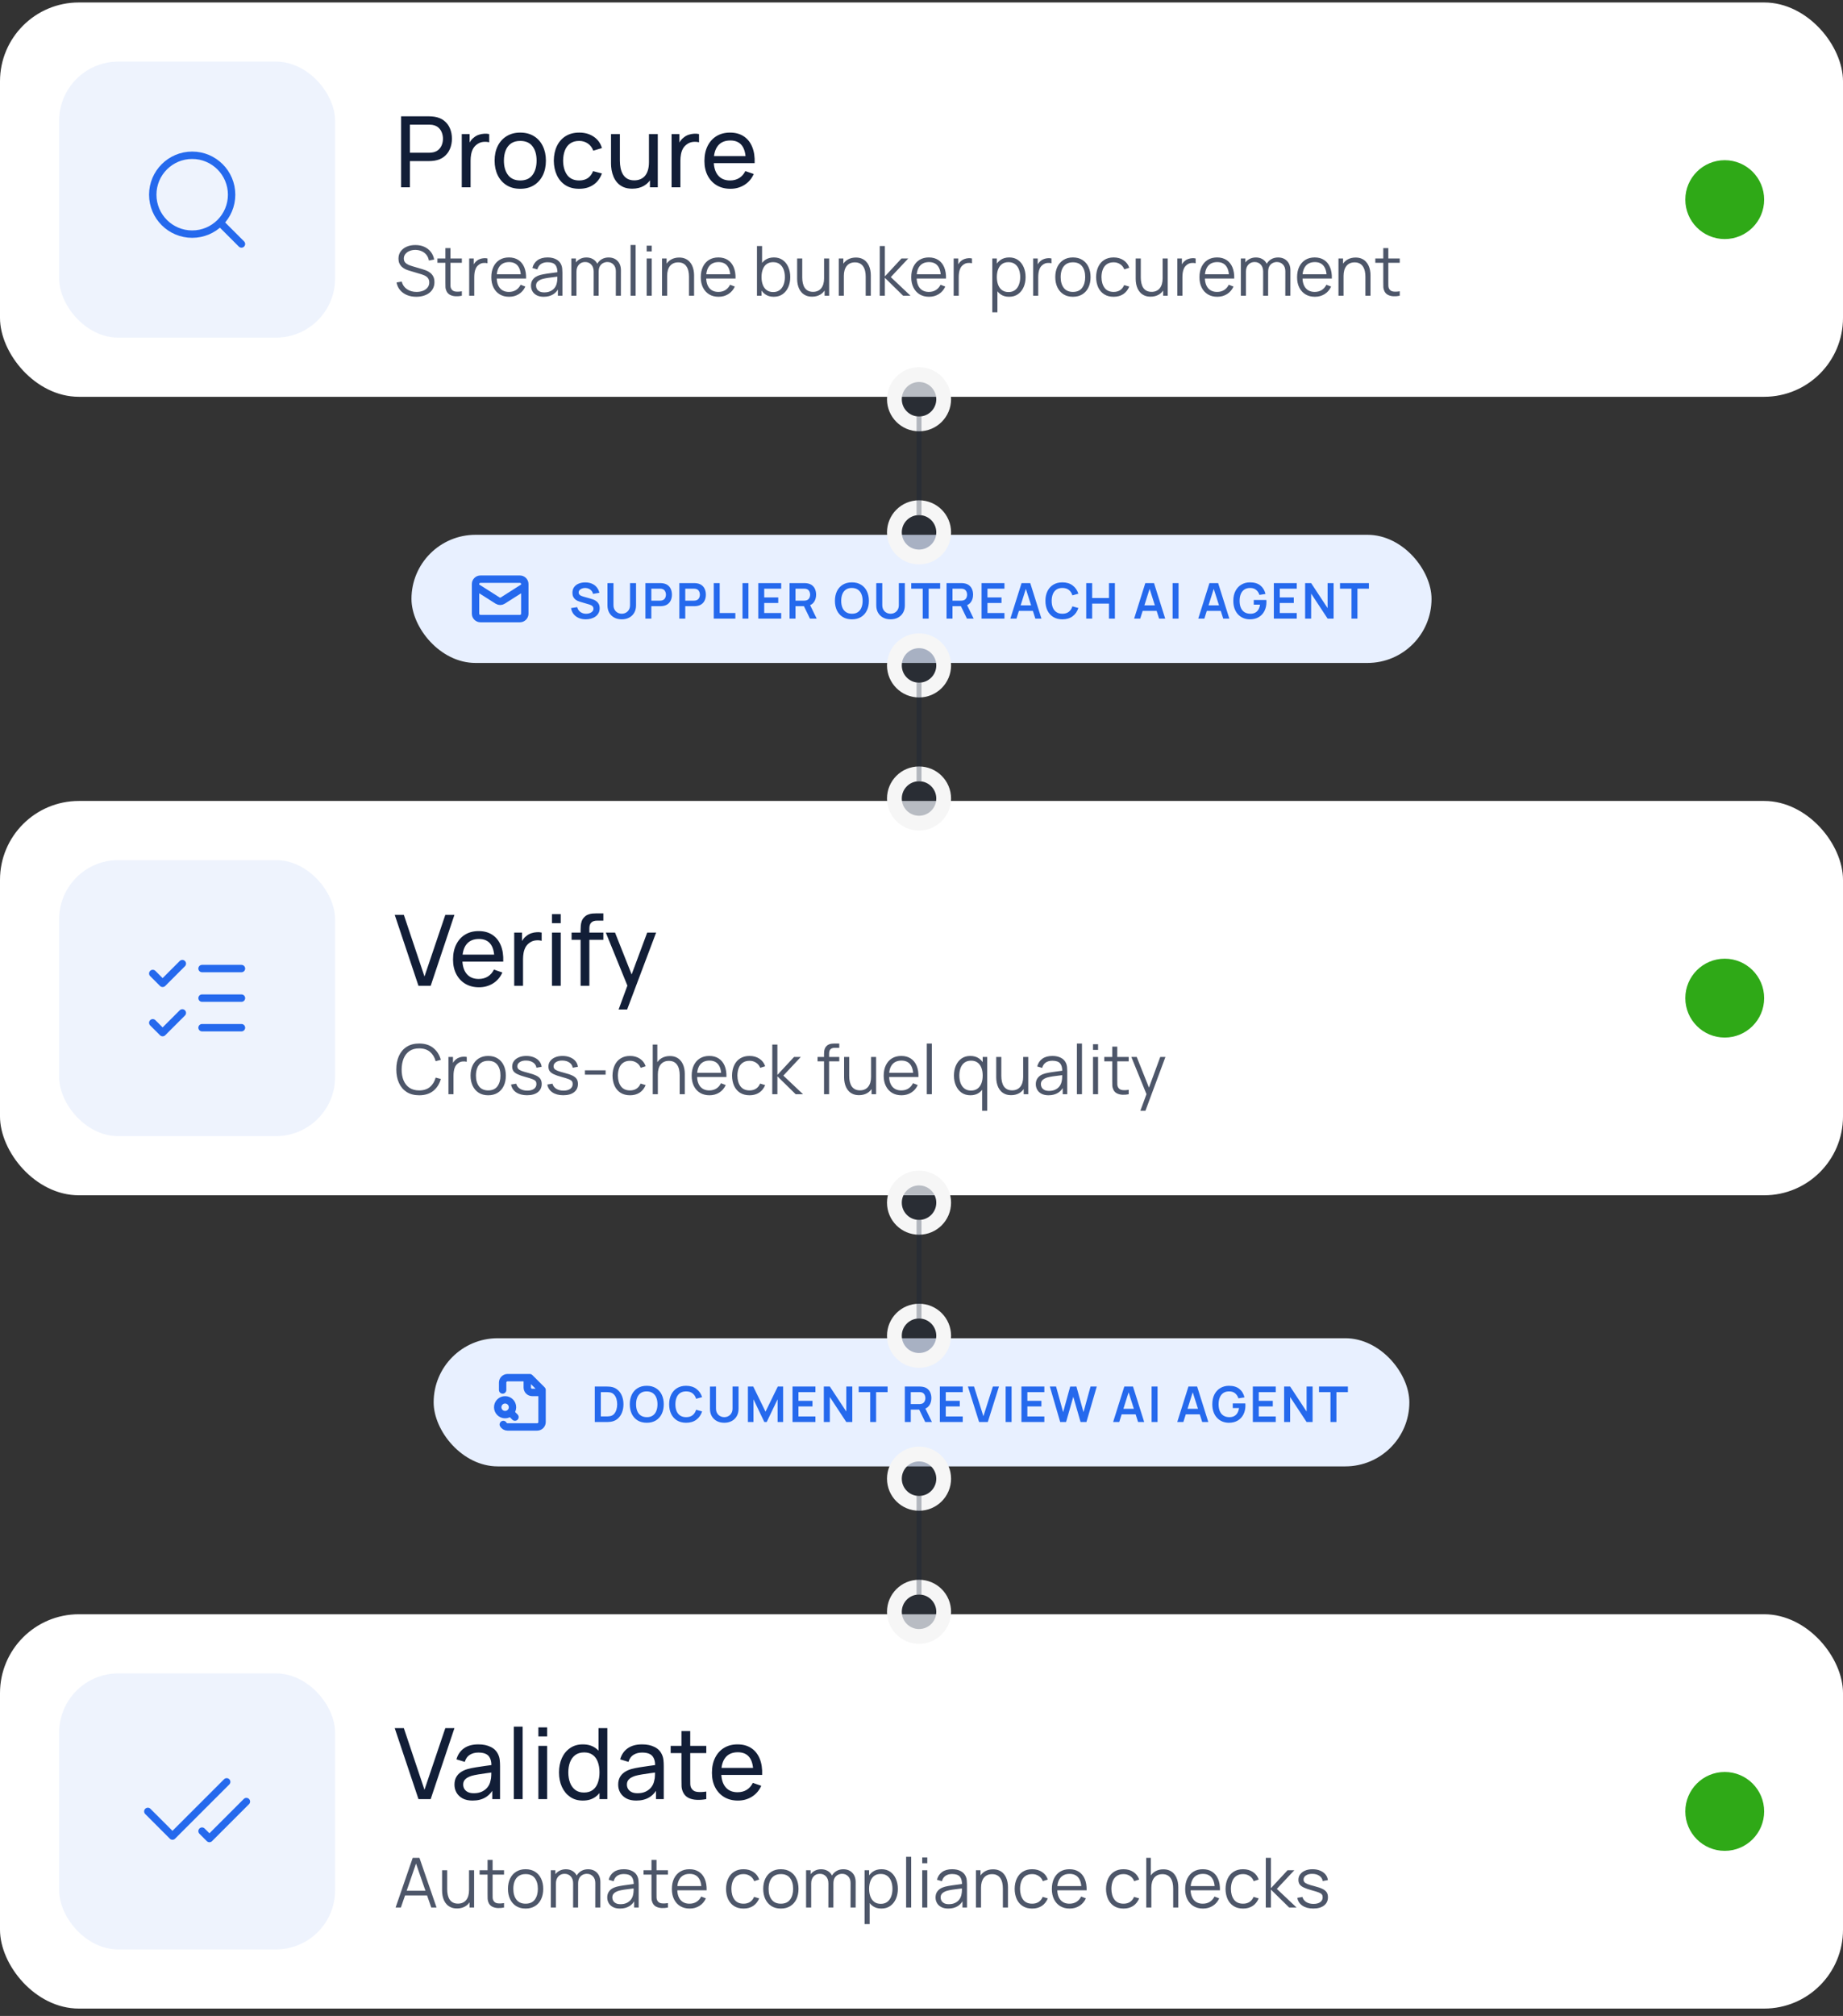 <svg width="374" height="409" viewBox="0 0 374 409" fill="none" xmlns="http://www.w3.org/2000/svg">
<rect x="0" y="0" width="374" height="409" fill="#333333" stroke="none"/>
<rect y="0.5" width="374" height="80" rx="16" fill="white"/>
<rect x="12" y="12.5" width="56" height="56" rx="12" fill="#DEE9FC" fill-opacity="0.5"/>
<path d="M49 49.5L44.7 45.2M47 39.5C47 43.918 43.418 47.5 39 47.5C34.582 47.5 31 43.918 31 39.5C31 35.082 34.582 31.5 39 31.5C43.418 31.5 47 35.082 47 39.5Z" stroke="#2569ED" stroke-width="1.5" stroke-linecap="round" stroke-linejoin="round"/>
<path d="M81.4 38V23.6H87.09C87.23 23.6 87.397 23.607 87.59 23.62C87.783 23.627 87.97 23.647 88.15 23.68C88.93 23.8 89.583 24.067 90.11 24.48C90.643 24.893 91.043 25.417 91.31 26.05C91.577 26.677 91.71 27.373 91.71 28.14C91.71 28.9 91.573 29.597 91.3 30.23C91.033 30.857 90.633 31.38 90.1 31.8C89.573 32.213 88.923 32.48 88.15 32.6C87.97 32.627 87.783 32.647 87.59 32.66C87.397 32.673 87.23 32.68 87.09 32.68H83.18V38H81.4ZM83.18 30.99H87.03C87.157 30.99 87.3 30.983 87.46 30.97C87.627 30.957 87.783 30.933 87.93 30.9C88.39 30.793 88.763 30.6 89.05 30.32C89.343 30.033 89.557 29.7 89.69 29.32C89.823 28.933 89.89 28.54 89.89 28.14C89.89 27.74 89.823 27.35 89.69 26.97C89.557 26.583 89.343 26.247 89.05 25.96C88.763 25.673 88.39 25.48 87.93 25.38C87.783 25.34 87.627 25.317 87.46 25.31C87.3 25.297 87.157 25.29 87.03 25.29H83.18V30.99ZM93.705 38V27.2H95.295V29.81L95.035 29.47C95.161 29.137 95.325 28.83 95.525 28.55C95.731 28.27 95.961 28.04 96.215 27.86C96.495 27.633 96.811 27.46 97.165 27.34C97.518 27.22 97.878 27.15 98.245 27.13C98.611 27.103 98.955 27.127 99.275 27.2V28.87C98.901 28.77 98.491 28.743 98.045 28.79C97.598 28.837 97.185 29 96.805 29.28C96.458 29.527 96.188 29.827 95.995 30.18C95.808 30.533 95.678 30.917 95.605 31.33C95.531 31.737 95.495 32.153 95.495 32.58V38H93.705ZM105.57 38.3C104.497 38.3 103.57 38.057 102.79 37.57C102.017 37.083 101.42 36.41 101 35.55C100.58 34.69 100.37 33.703 100.37 32.59C100.37 31.457 100.584 30.463 101.01 29.61C101.437 28.757 102.04 28.093 102.82 27.62C103.6 27.14 104.517 26.9 105.57 26.9C106.65 26.9 107.58 27.143 108.36 27.63C109.14 28.11 109.737 28.78 110.15 29.64C110.57 30.493 110.78 31.477 110.78 32.59C110.78 33.717 110.57 34.71 110.15 35.57C109.73 36.423 109.13 37.093 108.35 37.58C107.57 38.06 106.644 38.3 105.57 38.3ZM105.57 36.61C106.69 36.61 107.524 36.237 108.07 35.49C108.617 34.743 108.89 33.777 108.89 32.59C108.89 31.37 108.614 30.4 108.06 29.68C107.507 28.953 106.677 28.59 105.57 28.59C104.817 28.59 104.197 28.76 103.71 29.1C103.224 29.44 102.86 29.91 102.62 30.51C102.38 31.11 102.26 31.803 102.26 32.59C102.26 33.803 102.54 34.777 103.1 35.51C103.66 36.243 104.484 36.61 105.57 36.61ZM117.532 38.3C116.439 38.3 115.509 38.057 114.742 37.57C113.982 37.077 113.402 36.4 113.002 35.54C112.602 34.68 112.395 33.7 112.382 32.6C112.395 31.473 112.605 30.483 113.012 29.63C113.425 28.77 114.015 28.1 114.782 27.62C115.549 27.14 116.472 26.9 117.552 26.9C118.692 26.9 119.672 27.18 120.492 27.74C121.319 28.3 121.872 29.067 122.152 30.04L120.392 30.57C120.165 29.943 119.795 29.457 119.282 29.11C118.775 28.763 118.192 28.59 117.532 28.59C116.792 28.59 116.182 28.763 115.702 29.11C115.222 29.45 114.865 29.923 114.632 30.53C114.399 31.13 114.279 31.82 114.272 32.6C114.285 33.8 114.562 34.77 115.102 35.51C115.649 36.243 116.459 36.61 117.532 36.61C118.239 36.61 118.825 36.45 119.292 36.13C119.759 35.803 120.112 35.333 120.352 34.72L122.152 35.19C121.779 36.197 121.195 36.967 120.402 37.5C119.609 38.033 118.652 38.3 117.532 38.3ZM128.293 38.28C127.6 38.28 127.003 38.17 126.503 37.95C126.01 37.73 125.6 37.437 125.273 37.07C124.946 36.703 124.69 36.297 124.503 35.85C124.316 35.403 124.183 34.947 124.103 34.48C124.03 34.013 123.993 33.577 123.993 33.17V27.2H125.793V32.61C125.793 33.117 125.84 33.607 125.933 34.08C126.026 34.553 126.183 34.98 126.403 35.36C126.63 35.74 126.93 36.04 127.303 36.26C127.683 36.48 128.156 36.59 128.723 36.59C129.17 36.59 129.576 36.513 129.943 36.36C130.31 36.207 130.623 35.98 130.883 35.68C131.143 35.373 131.343 34.987 131.483 34.52C131.623 34.053 131.693 33.51 131.693 32.89L132.863 33.25C132.863 34.29 132.673 35.187 132.293 35.94C131.92 36.693 131.39 37.273 130.703 37.68C130.023 38.08 129.22 38.28 128.293 38.28ZM131.893 38V35.11H131.693V27.2H133.483V38H131.893ZM136.283 38V27.2H137.873V29.81L137.613 29.47C137.739 29.137 137.903 28.83 138.103 28.55C138.309 28.27 138.539 28.04 138.793 27.86C139.073 27.633 139.389 27.46 139.743 27.34C140.096 27.22 140.456 27.15 140.823 27.13C141.189 27.103 141.533 27.127 141.853 27.2V28.87C141.479 28.77 141.069 28.743 140.623 28.79C140.176 28.837 139.763 29 139.383 29.28C139.036 29.527 138.766 29.827 138.573 30.18C138.386 30.533 138.256 30.917 138.183 31.33C138.109 31.737 138.073 32.153 138.073 32.58V38H136.283ZM148.228 38.3C147.168 38.3 146.242 38.067 145.448 37.6C144.662 37.127 144.048 36.47 143.608 35.63C143.168 34.783 142.948 33.797 142.948 32.67C142.948 31.49 143.165 30.47 143.598 29.61C144.032 28.743 144.635 28.077 145.408 27.61C146.188 27.137 147.102 26.9 148.148 26.9C149.235 26.9 150.158 27.15 150.918 27.65C151.685 28.15 152.258 28.863 152.638 29.79C153.025 30.717 153.192 31.82 153.138 33.1H151.338V32.46C151.318 31.133 151.048 30.143 150.528 29.49C150.008 28.83 149.235 28.5 148.208 28.5C147.108 28.5 146.272 28.853 145.698 29.56C145.125 30.267 144.838 31.28 144.838 32.6C144.838 33.873 145.125 34.86 145.698 35.56C146.272 36.26 147.088 36.61 148.148 36.61C148.862 36.61 149.482 36.447 150.008 36.12C150.535 35.793 150.948 35.323 151.248 34.71L152.958 35.3C152.538 36.253 151.905 36.993 151.058 37.52C150.218 38.04 149.275 38.3 148.228 38.3ZM144.238 33.1V31.67H152.218V33.1H144.238Z" fill="#121E37"/>
<path opacity="0.75" d="M84.48 60.21C83.775 60.21 83.141 60.093 82.576 59.86C82.016 59.622 81.552 59.286 81.183 58.852C80.819 58.418 80.581 57.902 80.469 57.305L81.519 57.13C81.687 57.783 82.042 58.297 82.583 58.67C83.124 59.039 83.771 59.223 84.522 59.223C85.017 59.223 85.46 59.146 85.852 58.992C86.244 58.833 86.552 58.609 86.776 58.32C87 58.031 87.112 57.688 87.112 57.291C87.112 57.03 87.065 56.808 86.972 56.626C86.879 56.439 86.755 56.285 86.601 56.164C86.447 56.043 86.279 55.942 86.097 55.863C85.915 55.779 85.738 55.711 85.565 55.66L83.01 54.897C82.702 54.808 82.417 54.696 82.156 54.561C81.895 54.421 81.666 54.255 81.47 54.064C81.279 53.868 81.129 53.639 81.022 53.378C80.915 53.117 80.861 52.818 80.861 52.482C80.861 51.913 81.01 51.42 81.309 51.005C81.608 50.59 82.016 50.27 82.534 50.046C83.052 49.822 83.642 49.712 84.305 49.717C84.977 49.717 85.577 49.836 86.104 50.074C86.636 50.312 87.075 50.653 87.42 51.096C87.765 51.535 87.994 52.055 88.106 52.657L87.028 52.853C86.958 52.414 86.797 52.034 86.545 51.712C86.293 51.39 85.971 51.143 85.579 50.97C85.192 50.793 84.765 50.702 84.298 50.697C83.845 50.697 83.442 50.774 83.087 50.928C82.737 51.077 82.459 51.283 82.254 51.544C82.049 51.805 81.946 52.104 81.946 52.44C81.946 52.781 82.039 53.054 82.226 53.259C82.417 53.464 82.651 53.625 82.926 53.742C83.206 53.859 83.477 53.954 83.738 54.029L85.712 54.61C85.917 54.666 86.158 54.748 86.433 54.855C86.713 54.958 86.984 55.107 87.245 55.303C87.511 55.494 87.73 55.746 87.903 56.059C88.076 56.372 88.162 56.768 88.162 57.249C88.162 57.716 88.069 58.133 87.882 58.502C87.7 58.871 87.441 59.181 87.105 59.433C86.774 59.685 86.384 59.876 85.936 60.007C85.493 60.142 85.007 60.21 84.48 60.21ZM93.723 60C93.298 60.089 92.878 60.124 92.463 60.105C92.052 60.086 91.684 59.998 91.357 59.839C91.035 59.68 90.79 59.433 90.622 59.097C90.487 58.817 90.412 58.535 90.398 58.25C90.389 57.961 90.384 57.632 90.384 57.263V50.34H91.406V57.221C91.406 57.538 91.408 57.804 91.413 58.019C91.422 58.229 91.471 58.416 91.56 58.579C91.728 58.892 91.994 59.078 92.358 59.139C92.727 59.2 93.182 59.186 93.723 59.097V60ZM88.767 53.322V52.44H93.723V53.322H88.767ZM95.212 60V52.44H96.136V54.26L95.954 54.022C96.038 53.798 96.148 53.593 96.283 53.406C96.419 53.215 96.566 53.058 96.724 52.937C96.92 52.764 97.149 52.634 97.41 52.545C97.672 52.452 97.935 52.398 98.201 52.384C98.467 52.365 98.71 52.384 98.929 52.44V53.406C98.654 53.336 98.353 53.32 98.026 53.357C97.7 53.394 97.399 53.525 97.123 53.749C96.871 53.945 96.682 54.181 96.556 54.456C96.43 54.727 96.346 55.016 96.304 55.324C96.262 55.627 96.241 55.928 96.241 56.227V60H95.212ZM103.32 60.21C102.582 60.21 101.943 60.047 101.402 59.72C100.865 59.393 100.447 58.934 100.149 58.341C99.85 57.748 99.701 57.053 99.701 56.255C99.701 55.429 99.848 54.715 100.142 54.113C100.436 53.511 100.849 53.047 101.381 52.72C101.917 52.393 102.55 52.23 103.278 52.23C104.024 52.23 104.661 52.403 105.189 52.748C105.716 53.089 106.115 53.579 106.386 54.218C106.656 54.857 106.78 55.62 106.757 56.507H105.707V56.143C105.688 55.163 105.476 54.423 105.07 53.924C104.668 53.425 104.08 53.175 103.306 53.175C102.494 53.175 101.871 53.439 101.437 53.966C101.007 54.493 100.793 55.245 100.793 56.22C100.793 57.172 101.007 57.912 101.437 58.439C101.871 58.962 102.484 59.223 103.278 59.223C103.819 59.223 104.29 59.099 104.692 58.852C105.098 58.6 105.417 58.238 105.651 57.767L106.61 58.138C106.311 58.796 105.87 59.307 105.287 59.671C104.708 60.03 104.052 60.21 103.32 60.21ZM100.429 56.507V55.646H106.204V56.507H100.429ZM110.336 60.21C109.767 60.21 109.289 60.107 108.901 59.902C108.519 59.697 108.232 59.424 108.04 59.083C107.849 58.742 107.753 58.371 107.753 57.97C107.753 57.559 107.835 57.209 107.998 56.92C108.166 56.626 108.393 56.386 108.677 56.199C108.967 56.012 109.3 55.87 109.678 55.772C110.061 55.679 110.483 55.597 110.945 55.527C111.412 55.452 111.867 55.389 112.31 55.338C112.758 55.282 113.15 55.228 113.486 55.177L113.122 55.401C113.136 54.654 112.992 54.101 112.688 53.742C112.385 53.383 111.858 53.203 111.106 53.203C110.588 53.203 110.15 53.32 109.79 53.553C109.436 53.786 109.186 54.155 109.041 54.659L108.04 54.365C108.213 53.688 108.561 53.163 109.083 52.79C109.606 52.417 110.285 52.23 111.12 52.23C111.811 52.23 112.397 52.361 112.877 52.622C113.363 52.879 113.706 53.252 113.906 53.742C114 53.961 114.06 54.206 114.088 54.477C114.116 54.748 114.13 55.023 114.13 55.303V60H113.213V58.103L113.479 58.215C113.223 58.864 112.824 59.358 112.282 59.699C111.741 60.04 111.092 60.21 110.336 60.21ZM110.455 59.321C110.936 59.321 111.356 59.235 111.715 59.062C112.075 58.889 112.364 58.654 112.583 58.355C112.803 58.052 112.945 57.711 113.01 57.333C113.066 57.09 113.097 56.824 113.101 56.535C113.106 56.241 113.108 56.022 113.108 55.877L113.5 56.08C113.15 56.127 112.77 56.173 112.359 56.22C111.953 56.267 111.552 56.32 111.155 56.381C110.763 56.442 110.409 56.514 110.091 56.598C109.877 56.659 109.669 56.745 109.468 56.857C109.268 56.964 109.102 57.109 108.971 57.291C108.845 57.473 108.782 57.699 108.782 57.97C108.782 58.189 108.836 58.402 108.943 58.607C109.055 58.812 109.233 58.983 109.475 59.118C109.723 59.253 110.049 59.321 110.455 59.321ZM124.969 60L124.976 55.037C124.976 54.454 124.812 53.996 124.486 53.665C124.164 53.329 123.753 53.161 123.254 53.161C122.969 53.161 122.691 53.226 122.421 53.357C122.15 53.488 121.926 53.698 121.749 53.987C121.576 54.276 121.49 54.654 121.49 55.121L120.881 54.946C120.867 54.405 120.972 53.931 121.196 53.525C121.424 53.119 121.737 52.804 122.134 52.58C122.535 52.351 122.988 52.237 123.492 52.237C124.252 52.237 124.861 52.473 125.319 52.944C125.776 53.411 126.005 54.043 126.005 54.841L125.998 60H124.969ZM115.946 60V52.44H116.87V54.302H116.982V60H115.946ZM120.468 60L120.475 55.107C120.475 54.505 120.314 54.031 119.992 53.686C119.674 53.336 119.254 53.161 118.732 53.161C118.209 53.161 117.787 53.341 117.465 53.7C117.143 54.055 116.982 54.528 116.982 55.121L116.366 54.785C116.366 54.3 116.48 53.866 116.709 53.483C116.937 53.096 117.25 52.792 117.647 52.573C118.043 52.349 118.494 52.237 118.998 52.237C119.478 52.237 119.905 52.34 120.279 52.545C120.657 52.75 120.953 53.049 121.168 53.441C121.382 53.833 121.49 54.309 121.49 54.869L121.483 60H120.468ZM127.96 60V49.71H128.989V60H127.96ZM131.227 51.005V49.85H132.256V51.005H131.227ZM131.227 60V52.44H132.256V60H131.227ZM139.815 60V56.143C139.815 55.723 139.775 55.338 139.696 54.988C139.617 54.633 139.488 54.325 139.311 54.064C139.138 53.798 138.912 53.593 138.632 53.448C138.357 53.303 138.021 53.231 137.624 53.231C137.26 53.231 136.938 53.294 136.658 53.42C136.383 53.546 136.149 53.728 135.958 53.966C135.771 54.199 135.629 54.484 135.531 54.82C135.433 55.156 135.384 55.539 135.384 55.968L134.656 55.807C134.656 55.032 134.791 54.381 135.062 53.854C135.333 53.327 135.706 52.928 136.182 52.657C136.658 52.386 137.204 52.251 137.82 52.251C138.273 52.251 138.667 52.321 139.003 52.461C139.344 52.601 139.631 52.79 139.864 53.028C140.102 53.266 140.293 53.539 140.438 53.847C140.583 54.15 140.688 54.475 140.753 54.82C140.818 55.161 140.851 55.501 140.851 55.842V60H139.815ZM134.348 60V52.44H135.279V54.302H135.384V60H134.348ZM145.825 60.21C145.088 60.21 144.449 60.047 143.907 59.72C143.371 59.393 142.953 58.934 142.654 58.341C142.356 57.748 142.206 57.053 142.206 56.255C142.206 55.429 142.353 54.715 142.647 54.113C142.941 53.511 143.354 53.047 143.886 52.72C144.423 52.393 145.055 52.23 145.783 52.23C146.53 52.23 147.167 52.403 147.694 52.748C148.222 53.089 148.621 53.579 148.891 54.218C149.162 54.857 149.286 55.62 149.262 56.507H148.212V56.143C148.194 55.163 147.981 54.423 147.575 53.924C147.174 53.425 146.586 53.175 145.811 53.175C144.999 53.175 144.376 53.439 143.942 53.966C143.513 54.493 143.298 55.245 143.298 56.22C143.298 57.172 143.513 57.912 143.942 58.439C144.376 58.962 144.99 59.223 145.783 59.223C146.325 59.223 146.796 59.099 147.197 58.852C147.603 58.6 147.923 58.238 148.156 57.767L149.115 58.138C148.817 58.796 148.376 59.307 147.792 59.671C147.214 60.03 146.558 60.21 145.825 60.21ZM142.934 56.507V55.646H148.709V56.507H142.934ZM157.014 60.21C156.318 60.21 155.73 60.035 155.25 59.685C154.769 59.33 154.405 58.852 154.158 58.25C153.91 57.643 153.787 56.964 153.787 56.213C153.787 55.448 153.91 54.766 154.158 54.169C154.41 53.567 154.778 53.093 155.264 52.748C155.749 52.403 156.346 52.23 157.056 52.23C157.746 52.23 158.339 52.405 158.834 52.755C159.328 53.105 159.706 53.581 159.968 54.183C160.234 54.785 160.367 55.462 160.367 56.213C160.367 56.969 160.234 57.648 159.968 58.25C159.702 58.852 159.319 59.33 158.82 59.685C158.32 60.035 157.718 60.21 157.014 60.21ZM153.612 60V49.92H154.648V54.309H154.536V60H153.612ZM156.909 59.251C157.436 59.251 157.875 59.118 158.225 58.852C158.575 58.586 158.836 58.224 159.009 57.767C159.186 57.305 159.275 56.787 159.275 56.213C159.275 55.644 159.188 55.13 159.016 54.673C158.843 54.216 158.579 53.854 158.225 53.588C157.875 53.322 157.429 53.189 156.888 53.189C156.36 53.189 155.922 53.317 155.572 53.574C155.226 53.831 154.967 54.188 154.795 54.645C154.622 55.098 154.536 55.62 154.536 56.213C154.536 56.796 154.622 57.319 154.795 57.781C154.967 58.238 155.229 58.598 155.579 58.859C155.929 59.12 156.372 59.251 156.909 59.251ZM164.795 60.189C164.342 60.189 163.945 60.119 163.605 59.979C163.269 59.839 162.982 59.65 162.744 59.412C162.51 59.174 162.321 58.903 162.177 58.6C162.032 58.292 161.927 57.968 161.862 57.627C161.796 57.282 161.764 56.939 161.764 56.598V52.44H162.8V56.297C162.8 56.712 162.839 57.097 162.919 57.452C162.998 57.807 163.124 58.117 163.297 58.383C163.474 58.644 163.7 58.847 163.976 58.992C164.256 59.137 164.594 59.209 164.991 59.209C165.355 59.209 165.674 59.146 165.95 59.02C166.23 58.894 166.463 58.714 166.65 58.481C166.841 58.243 166.986 57.956 167.084 57.62C167.182 57.279 167.231 56.897 167.231 56.472L167.959 56.633C167.959 57.408 167.823 58.059 167.553 58.586C167.282 59.113 166.909 59.512 166.433 59.783C165.957 60.054 165.411 60.189 164.795 60.189ZM167.336 60V58.138H167.231V52.44H168.26V60H167.336ZM175.676 60V56.143C175.676 55.723 175.637 55.338 175.557 54.988C175.478 54.633 175.35 54.325 175.172 54.064C175 53.798 174.773 53.593 174.493 53.448C174.218 53.303 173.882 53.231 173.485 53.231C173.121 53.231 172.799 53.294 172.519 53.42C172.244 53.546 172.011 53.728 171.819 53.966C171.633 54.199 171.49 54.484 171.392 54.82C171.294 55.156 171.245 55.539 171.245 55.968L170.517 55.807C170.517 55.032 170.653 54.381 170.923 53.854C171.194 53.327 171.567 52.928 172.043 52.657C172.519 52.386 173.065 52.251 173.681 52.251C174.134 52.251 174.528 52.321 174.864 52.461C175.205 52.601 175.492 52.79 175.725 53.028C175.963 53.266 176.155 53.539 176.299 53.847C176.444 54.15 176.549 54.475 176.614 54.82C176.68 55.161 176.712 55.501 176.712 55.842V60H175.676ZM170.209 60V52.44H171.14V54.302H171.245V60H170.209ZM178.522 60L178.529 49.92H179.565V56.08L182.939 52.44H184.311L180.769 56.22L184.773 60H183.275L179.565 56.36V60H178.522ZM188.536 60.21C187.799 60.21 187.16 60.047 186.618 59.72C186.082 59.393 185.664 58.934 185.365 58.341C185.067 57.748 184.917 57.053 184.917 56.255C184.917 55.429 185.064 54.715 185.358 54.113C185.652 53.511 186.065 53.047 186.597 52.72C187.134 52.393 187.766 52.23 188.494 52.23C189.241 52.23 189.878 52.403 190.405 52.748C190.933 53.089 191.332 53.579 191.602 54.218C191.873 54.857 191.997 55.62 191.973 56.507H190.923V56.143C190.905 55.163 190.692 54.423 190.286 53.924C189.885 53.425 189.297 53.175 188.522 53.175C187.71 53.175 187.087 53.439 186.653 53.966C186.224 54.493 186.009 55.245 186.009 56.22C186.009 57.172 186.224 57.912 186.653 58.439C187.087 58.962 187.701 59.223 188.494 59.223C189.036 59.223 189.507 59.099 189.908 58.852C190.314 58.6 190.634 58.238 190.867 57.767L191.826 58.138C191.528 58.796 191.087 59.307 190.503 59.671C189.925 60.03 189.269 60.21 188.536 60.21ZM185.645 56.507V55.646H191.42V56.507H185.645ZM193.527 60V52.44H194.451V54.26L194.269 54.022C194.353 53.798 194.463 53.593 194.598 53.406C194.733 53.215 194.88 53.058 195.039 52.937C195.235 52.764 195.464 52.634 195.725 52.545C195.986 52.452 196.25 52.398 196.516 52.384C196.782 52.365 197.025 52.384 197.244 52.44V53.406C196.969 53.336 196.668 53.32 196.341 53.357C196.014 53.394 195.713 53.525 195.438 53.749C195.186 53.945 194.997 54.181 194.871 54.456C194.745 54.727 194.661 55.016 194.619 55.324C194.577 55.627 194.556 55.928 194.556 56.227V60H193.527ZM204.77 60.21C204.074 60.21 203.486 60.035 203.006 59.685C202.525 59.33 202.161 58.852 201.914 58.25C201.666 57.643 201.543 56.964 201.543 56.213C201.543 55.448 201.666 54.766 201.914 54.169C202.166 53.567 202.534 53.093 203.02 52.748C203.505 52.403 204.102 52.23 204.812 52.23C205.502 52.23 206.095 52.405 206.59 52.755C207.084 53.105 207.462 53.581 207.724 54.183C207.99 54.785 208.123 55.462 208.123 56.213C208.123 56.969 207.99 57.648 207.724 58.25C207.458 58.852 207.075 59.33 206.576 59.685C206.076 60.035 205.474 60.21 204.77 60.21ZM201.368 63.36V52.44H202.292V58.131H202.404V63.36H201.368ZM204.665 59.251C205.192 59.251 205.631 59.118 205.981 58.852C206.331 58.586 206.592 58.224 206.765 57.767C206.942 57.305 207.031 56.787 207.031 56.213C207.031 55.644 206.944 55.13 206.772 54.673C206.599 54.216 206.335 53.854 205.981 53.588C205.631 53.322 205.185 53.189 204.644 53.189C204.116 53.189 203.678 53.317 203.328 53.574C202.982 53.831 202.723 54.188 202.551 54.645C202.378 55.098 202.292 55.62 202.292 56.213C202.292 56.796 202.378 57.319 202.551 57.781C202.723 58.238 202.985 58.598 203.335 58.859C203.685 59.12 204.128 59.251 204.665 59.251ZM209.66 60V52.44H210.584V54.26L210.402 54.022C210.486 53.798 210.595 53.593 210.731 53.406C210.866 53.215 211.013 53.058 211.172 52.937C211.368 52.764 211.596 52.634 211.858 52.545C212.119 52.452 212.383 52.398 212.649 52.384C212.915 52.365 213.157 52.384 213.377 52.44V53.406C213.101 53.336 212.8 53.32 212.474 53.357C212.147 53.394 211.846 53.525 211.571 53.749C211.319 53.945 211.13 54.181 211.004 54.456C210.878 54.727 210.794 55.016 210.752 55.324C210.71 55.627 210.689 55.928 210.689 56.227V60H209.66ZM217.725 60.21C216.974 60.21 216.332 60.04 215.8 59.699C215.268 59.358 214.86 58.887 214.575 58.285C214.29 57.683 214.148 56.992 214.148 56.213C214.148 55.42 214.293 54.724 214.582 54.127C214.871 53.53 215.282 53.065 215.814 52.734C216.351 52.398 216.988 52.23 217.725 52.23C218.481 52.23 219.125 52.4 219.657 52.741C220.194 53.077 220.602 53.546 220.882 54.148C221.167 54.745 221.309 55.434 221.309 56.213C221.309 57.006 221.167 57.704 220.882 58.306C220.597 58.903 220.187 59.37 219.65 59.706C219.113 60.042 218.472 60.21 217.725 60.21ZM217.725 59.223C218.565 59.223 219.19 58.945 219.601 58.39C220.012 57.83 220.217 57.104 220.217 56.213C220.217 55.298 220.009 54.57 219.594 54.029C219.183 53.488 218.56 53.217 217.725 53.217C217.16 53.217 216.694 53.345 216.325 53.602C215.961 53.854 215.688 54.206 215.506 54.659C215.329 55.107 215.24 55.625 215.24 56.213C215.24 57.123 215.45 57.853 215.87 58.404C216.29 58.95 216.908 59.223 217.725 59.223ZM225.989 60.21C225.228 60.21 224.584 60.04 224.057 59.699C223.53 59.358 223.128 58.889 222.853 58.292C222.582 57.69 222.442 56.999 222.433 56.22C222.442 55.427 222.587 54.731 222.867 54.134C223.147 53.532 223.551 53.065 224.078 52.734C224.605 52.398 225.245 52.23 225.996 52.23C226.761 52.23 227.426 52.417 227.991 52.79C228.56 53.163 228.95 53.674 229.16 54.323L228.152 54.645C227.975 54.192 227.692 53.842 227.305 53.595C226.922 53.343 226.484 53.217 225.989 53.217C225.434 53.217 224.974 53.345 224.61 53.602C224.246 53.854 223.975 54.206 223.798 54.659C223.621 55.112 223.53 55.632 223.525 56.22C223.534 57.125 223.744 57.853 224.155 58.404C224.566 58.95 225.177 59.223 225.989 59.223C226.502 59.223 226.939 59.106 227.298 58.873C227.662 58.635 227.937 58.29 228.124 57.837L229.16 58.145C228.88 58.817 228.469 59.33 227.928 59.685C227.387 60.035 226.74 60.21 225.989 60.21ZM233.496 60.189C233.043 60.189 232.647 60.119 232.306 59.979C231.97 59.839 231.683 59.65 231.445 59.412C231.212 59.174 231.023 58.903 230.878 58.6C230.733 58.292 230.628 57.968 230.563 57.627C230.498 57.282 230.465 56.939 230.465 56.598V52.44H231.501V56.297C231.501 56.712 231.541 57.097 231.62 57.452C231.699 57.807 231.825 58.117 231.998 58.383C232.175 58.644 232.402 58.847 232.677 58.992C232.957 59.137 233.295 59.209 233.692 59.209C234.056 59.209 234.376 59.146 234.651 59.02C234.931 58.894 235.164 58.714 235.351 58.481C235.542 58.243 235.687 57.956 235.785 57.62C235.883 57.279 235.932 56.897 235.932 56.472L236.66 56.633C236.66 57.408 236.525 58.059 236.254 58.586C235.983 59.113 235.61 59.512 235.134 59.783C234.658 60.054 234.112 60.189 233.496 60.189ZM236.037 60V58.138H235.932V52.44H236.961V60H236.037ZM238.918 60V52.44H239.842V54.26L239.66 54.022C239.744 53.798 239.853 53.593 239.989 53.406C240.124 53.215 240.271 53.058 240.43 52.937C240.626 52.764 240.854 52.634 241.116 52.545C241.377 52.452 241.641 52.398 241.907 52.384C242.173 52.365 242.415 52.384 242.635 52.44V53.406C242.359 53.336 242.058 53.32 241.732 53.357C241.405 53.394 241.104 53.525 240.829 53.749C240.577 53.945 240.388 54.181 240.262 54.456C240.136 54.727 240.052 55.016 240.01 55.324C239.968 55.627 239.947 55.928 239.947 56.227V60H238.918ZM247.025 60.21C246.287 60.21 245.648 60.047 245.107 59.72C244.57 59.393 244.152 58.934 243.854 58.341C243.555 57.748 243.406 57.053 243.406 56.255C243.406 55.429 243.553 54.715 243.847 54.113C244.141 53.511 244.554 53.047 245.086 52.72C245.622 52.393 246.255 52.23 246.983 52.23C247.729 52.23 248.366 52.403 248.894 52.748C249.421 53.089 249.82 53.579 250.091 54.218C250.361 54.857 250.485 55.62 250.462 56.507H249.412V56.143C249.393 55.163 249.181 54.423 248.775 53.924C248.373 53.425 247.785 53.175 247.011 53.175C246.199 53.175 245.576 53.439 245.142 53.966C244.712 54.493 244.498 55.245 244.498 56.22C244.498 57.172 244.712 57.912 245.142 58.439C245.576 58.962 246.189 59.223 246.983 59.223C247.524 59.223 247.995 59.099 248.397 58.852C248.803 58.6 249.122 58.238 249.356 57.767L250.315 58.138C250.016 58.796 249.575 59.307 248.992 59.671C248.413 60.03 247.757 60.21 247.025 60.21ZM244.134 56.507V55.646H249.909V56.507H244.134ZM260.826 60L260.833 55.037C260.833 54.454 260.67 53.996 260.343 53.665C260.021 53.329 259.61 53.161 259.111 53.161C258.826 53.161 258.549 53.226 258.278 53.357C258.007 53.488 257.783 53.698 257.606 53.987C257.433 54.276 257.347 54.654 257.347 55.121L256.738 54.946C256.724 54.405 256.829 53.931 257.053 53.525C257.282 53.119 257.594 52.804 257.991 52.58C258.392 52.351 258.845 52.237 259.349 52.237C260.11 52.237 260.719 52.473 261.176 52.944C261.633 53.411 261.862 54.043 261.862 54.841L261.855 60H260.826ZM251.803 60V52.44H252.727V54.302H252.839V60H251.803ZM256.325 60L256.332 55.107C256.332 54.505 256.171 54.031 255.849 53.686C255.532 53.336 255.112 53.161 254.589 53.161C254.066 53.161 253.644 53.341 253.322 53.7C253 54.055 252.839 54.528 252.839 55.121L252.223 54.785C252.223 54.3 252.337 53.866 252.566 53.483C252.795 53.096 253.107 52.792 253.504 52.573C253.901 52.349 254.351 52.237 254.855 52.237C255.336 52.237 255.763 52.34 256.136 52.545C256.514 52.75 256.81 53.049 257.025 53.441C257.24 53.833 257.347 54.309 257.347 54.869L257.34 60H256.325ZM266.835 60.21C266.098 60.21 265.459 60.047 264.917 59.72C264.381 59.393 263.963 58.934 263.664 58.341C263.366 57.748 263.216 57.053 263.216 56.255C263.216 55.429 263.363 54.715 263.657 54.113C263.951 53.511 264.364 53.047 264.896 52.72C265.433 52.393 266.065 52.23 266.793 52.23C267.54 52.23 268.177 52.403 268.704 52.748C269.232 53.089 269.631 53.579 269.901 54.218C270.172 54.857 270.296 55.62 270.272 56.507H269.222V56.143C269.204 55.163 268.991 54.423 268.585 53.924C268.184 53.425 267.596 53.175 266.821 53.175C266.009 53.175 265.386 53.439 264.952 53.966C264.523 54.493 264.308 55.245 264.308 56.22C264.308 57.172 264.523 57.912 264.952 58.439C265.386 58.962 266 59.223 266.793 59.223C267.335 59.223 267.806 59.099 268.207 58.852C268.613 58.6 268.933 58.238 269.166 57.767L270.125 58.138C269.827 58.796 269.386 59.307 268.802 59.671C268.224 60.03 267.568 60.21 266.835 60.21ZM263.944 56.507V55.646H269.719V56.507H263.944ZM277.081 60V56.143C277.081 55.723 277.041 55.338 276.962 54.988C276.882 54.633 276.754 54.325 276.577 54.064C276.404 53.798 276.178 53.593 275.898 53.448C275.622 53.303 275.286 53.231 274.89 53.231C274.526 53.231 274.204 53.294 273.924 53.42C273.648 53.546 273.415 53.728 273.224 53.966C273.037 54.199 272.895 54.484 272.797 54.82C272.699 55.156 272.65 55.539 272.65 55.968L271.922 55.807C271.922 55.032 272.057 54.381 272.328 53.854C272.598 53.327 272.972 52.928 273.448 52.657C273.924 52.386 274.47 52.251 275.086 52.251C275.538 52.251 275.933 52.321 276.269 52.461C276.609 52.601 276.896 52.79 277.13 53.028C277.368 53.266 277.559 53.539 277.704 53.847C277.848 54.15 277.953 54.475 278.019 54.82C278.084 55.161 278.117 55.501 278.117 55.842V60H277.081ZM271.614 60V52.44H272.545V54.302H272.65V60H271.614ZM284.049 60C283.624 60.089 283.204 60.124 282.789 60.105C282.378 60.086 282.01 59.998 281.683 59.839C281.361 59.68 281.116 59.433 280.948 59.097C280.813 58.817 280.738 58.535 280.724 58.25C280.715 57.961 280.71 57.632 280.71 57.263V50.34H281.732V57.221C281.732 57.538 281.734 57.804 281.739 58.019C281.748 58.229 281.797 58.416 281.886 58.579C282.054 58.892 282.32 59.078 282.684 59.139C283.053 59.2 283.508 59.186 284.049 59.097V60ZM279.093 53.322V52.44H284.049V53.322H279.093Z" fill="#121E37"/>
<circle cx="350" cy="40.5" r="8" fill="#2FA917"/>
<rect x="83.5" y="108.5" width="207" height="26" rx="13" fill="#E8F0FF"/>
<g clip-path="url(#clip0_54_2467)">
<path d="M106.5 119L102.015 121.85C101.861 121.947 101.682 121.998 101.5 121.998C101.318 121.998 101.139 121.947 100.985 121.85L96.5 119M97.5 117.5H105.5C106.052 117.5 106.5 117.948 106.5 118.5V124.5C106.5 125.052 106.052 125.5 105.5 125.5H97.5C96.948 125.5 96.5 125.052 96.5 124.5V118.5C96.5 117.948 96.948 117.5 97.5 117.5Z" stroke="#2569ED" stroke-width="1.5" stroke-linecap="round" stroke-linejoin="round"/>
</g>
<path d="M118.865 125.65C118.338 125.65 117.863 125.558 117.44 125.375C117.02 125.192 116.673 124.93 116.4 124.59C116.13 124.247 115.958 123.84 115.885 123.37L117.135 123.18C117.242 123.607 117.46 123.937 117.79 124.17C118.123 124.403 118.507 124.52 118.94 124.52C119.197 124.52 119.438 124.48 119.665 124.4C119.892 124.32 120.075 124.203 120.215 124.05C120.358 123.897 120.43 123.708 120.43 123.485C120.43 123.385 120.413 123.293 120.38 123.21C120.347 123.123 120.297 123.047 120.23 122.98C120.167 122.913 120.083 122.853 119.98 122.8C119.88 122.743 119.763 122.695 119.63 122.655L117.77 122.105C117.61 122.058 117.437 121.997 117.25 121.92C117.067 121.84 116.892 121.732 116.725 121.595C116.562 121.455 116.427 121.278 116.32 121.065C116.217 120.848 116.165 120.582 116.165 120.265C116.165 119.802 116.282 119.413 116.515 119.1C116.752 118.783 117.068 118.547 117.465 118.39C117.865 118.233 118.308 118.157 118.795 118.16C119.288 118.163 119.728 118.248 120.115 118.415C120.502 118.578 120.825 118.817 121.085 119.13C121.345 119.443 121.528 119.822 121.635 120.265L120.34 120.49C120.287 120.237 120.183 120.022 120.03 119.845C119.88 119.665 119.695 119.528 119.475 119.435C119.258 119.342 119.027 119.292 118.78 119.285C118.54 119.282 118.317 119.318 118.11 119.395C117.907 119.468 117.742 119.575 117.615 119.715C117.492 119.855 117.43 120.018 117.43 120.205C117.43 120.382 117.483 120.527 117.59 120.64C117.697 120.75 117.828 120.838 117.985 120.905C118.145 120.968 118.307 121.022 118.47 121.065L119.76 121.425C119.937 121.472 120.135 121.535 120.355 121.615C120.575 121.695 120.787 121.807 120.99 121.95C121.193 122.093 121.36 122.282 121.49 122.515C121.623 122.748 121.69 123.045 121.69 123.405C121.69 123.778 121.612 124.107 121.455 124.39C121.302 124.67 121.093 124.903 120.83 125.09C120.567 125.277 120.265 125.417 119.925 125.51C119.588 125.603 119.235 125.65 118.865 125.65ZM126.172 125.65C125.599 125.65 125.094 125.533 124.657 125.3C124.224 125.067 123.884 124.738 123.637 124.315C123.394 123.892 123.272 123.395 123.272 122.825V118.31L124.492 118.3V122.795C124.492 123.065 124.537 123.307 124.627 123.52C124.721 123.733 124.846 123.915 125.002 124.065C125.159 124.212 125.339 124.323 125.542 124.4C125.746 124.477 125.956 124.515 126.172 124.515C126.396 124.515 126.607 124.477 126.807 124.4C127.011 124.32 127.191 124.207 127.347 124.06C127.504 123.91 127.627 123.728 127.717 123.515C127.807 123.302 127.852 123.062 127.852 122.795V118.3H129.072V122.825C129.072 123.395 128.949 123.892 128.702 124.315C128.459 124.738 128.119 125.067 127.682 125.3C127.249 125.533 126.746 125.65 126.172 125.65ZM130.97 125.5V118.3H133.945C134.015 118.3 134.105 118.303 134.215 118.31C134.325 118.313 134.426 118.323 134.52 118.34C134.936 118.403 135.28 118.542 135.55 118.755C135.823 118.968 136.025 119.238 136.155 119.565C136.288 119.888 136.355 120.248 136.355 120.645C136.355 121.038 136.288 121.398 136.155 121.725C136.021 122.048 135.818 122.317 135.545 122.53C135.275 122.743 134.933 122.882 134.52 122.945C134.426 122.958 134.323 122.968 134.21 122.975C134.1 122.982 134.011 122.985 133.945 122.985H132.175V125.5H130.97ZM132.175 121.86H133.895C133.961 121.86 134.036 121.857 134.12 121.85C134.203 121.843 134.28 121.83 134.35 121.81C134.55 121.76 134.706 121.672 134.82 121.545C134.936 121.418 135.018 121.275 135.065 121.115C135.115 120.955 135.14 120.798 135.14 120.645C135.14 120.492 135.115 120.335 135.065 120.175C135.018 120.012 134.936 119.867 134.82 119.74C134.706 119.613 134.55 119.525 134.35 119.475C134.28 119.455 134.203 119.443 134.12 119.44C134.036 119.433 133.961 119.43 133.895 119.43H132.175V121.86ZM137.856 125.5V118.3H140.831C140.901 118.3 140.991 118.303 141.101 118.31C141.211 118.313 141.313 118.323 141.406 118.34C141.823 118.403 142.166 118.542 142.436 118.755C142.71 118.968 142.911 119.238 143.041 119.565C143.175 119.888 143.241 120.248 143.241 120.645C143.241 121.038 143.175 121.398 143.041 121.725C142.908 122.048 142.705 122.317 142.431 122.53C142.161 122.743 141.82 122.882 141.406 122.945C141.313 122.958 141.21 122.968 141.096 122.975C140.986 122.982 140.898 122.985 140.831 122.985H139.061V125.5H137.856ZM139.061 121.86H140.781C140.848 121.86 140.923 121.857 141.006 121.85C141.09 121.843 141.166 121.83 141.236 121.81C141.436 121.76 141.593 121.672 141.706 121.545C141.823 121.418 141.905 121.275 141.951 121.115C142.001 120.955 142.026 120.798 142.026 120.645C142.026 120.492 142.001 120.335 141.951 120.175C141.905 120.012 141.823 119.867 141.706 119.74C141.593 119.613 141.436 119.525 141.236 119.475C141.166 119.455 141.09 119.443 141.006 119.44C140.923 119.433 140.848 119.43 140.781 119.43H139.061V121.86ZM144.843 125.5V118.3H146.048V124.37H149.228V125.5H144.843ZM150.675 125.5V118.3H151.88V125.5H150.675ZM153.878 125.5V118.3H158.528V119.43H155.083V121.205H157.928V122.335H155.083V124.37H158.528V125.5H153.878ZM160.227 125.5V118.3H163.202C163.272 118.3 163.362 118.303 163.472 118.31C163.582 118.313 163.684 118.323 163.777 118.34C164.194 118.403 164.537 118.542 164.807 118.755C165.081 118.968 165.282 119.238 165.412 119.565C165.546 119.888 165.612 120.248 165.612 120.645C165.612 121.232 165.464 121.737 165.167 122.16C164.871 122.58 164.416 122.84 163.802 122.94L163.287 122.985H161.432V125.5H160.227ZM164.362 125.5L162.942 122.57L164.167 122.3L165.727 125.5H164.362ZM161.432 121.86H163.152C163.219 121.86 163.294 121.857 163.377 121.85C163.461 121.843 163.537 121.83 163.607 121.81C163.807 121.76 163.964 121.672 164.077 121.545C164.194 121.418 164.276 121.275 164.322 121.115C164.372 120.955 164.397 120.798 164.397 120.645C164.397 120.492 164.372 120.335 164.322 120.175C164.276 120.012 164.194 119.867 164.077 119.74C163.964 119.613 163.807 119.525 163.607 119.475C163.537 119.455 163.461 119.443 163.377 119.44C163.294 119.433 163.219 119.43 163.152 119.43H161.432V121.86ZM172.876 125.65C172.156 125.65 171.539 125.493 171.026 125.18C170.513 124.863 170.118 124.423 169.841 123.86C169.568 123.297 169.431 122.643 169.431 121.9C169.431 121.157 169.568 120.503 169.841 119.94C170.118 119.377 170.513 118.938 171.026 118.625C171.539 118.308 172.156 118.15 172.876 118.15C173.596 118.15 174.213 118.308 174.726 118.625C175.243 118.938 175.638 119.377 175.911 119.94C176.188 120.503 176.326 121.157 176.326 121.9C176.326 122.643 176.188 123.297 175.911 123.86C175.638 124.423 175.243 124.863 174.726 125.18C174.213 125.493 173.596 125.65 172.876 125.65ZM172.876 124.515C173.359 124.518 173.761 124.412 174.081 124.195C174.404 123.978 174.646 123.673 174.806 123.28C174.969 122.887 175.051 122.427 175.051 121.9C175.051 121.373 174.969 120.917 174.806 120.53C174.646 120.14 174.404 119.837 174.081 119.62C173.761 119.403 173.359 119.292 172.876 119.285C172.393 119.282 171.991 119.388 171.671 119.605C171.351 119.822 171.109 120.127 170.946 120.52C170.786 120.913 170.706 121.373 170.706 121.9C170.706 122.427 170.786 122.885 170.946 123.275C171.106 123.662 171.346 123.963 171.666 124.18C171.989 124.397 172.393 124.508 172.876 124.515ZM180.721 125.65C180.148 125.65 179.643 125.533 179.206 125.3C178.773 125.067 178.433 124.738 178.186 124.315C177.943 123.892 177.821 123.395 177.821 122.825V118.31L179.041 118.3V122.795C179.041 123.065 179.086 123.307 179.176 123.52C179.269 123.733 179.394 123.915 179.551 124.065C179.708 124.212 179.888 124.323 180.091 124.4C180.294 124.477 180.504 124.515 180.721 124.515C180.944 124.515 181.156 124.477 181.356 124.4C181.559 124.32 181.739 124.207 181.896 124.06C182.053 123.91 182.176 123.728 182.266 123.515C182.356 123.302 182.401 123.062 182.401 122.795V118.3H183.621V122.825C183.621 123.395 183.498 123.892 183.251 124.315C183.008 124.738 182.668 125.067 182.231 125.3C181.798 125.533 181.294 125.65 180.721 125.65ZM187.248 125.5V119.43H184.918V118.3H190.783V119.43H188.453V125.5H187.248ZM192.083 125.5V118.3H195.058C195.128 118.3 195.218 118.303 195.328 118.31C195.438 118.313 195.539 118.323 195.633 118.34C196.049 118.403 196.393 118.542 196.663 118.755C196.936 118.968 197.138 119.238 197.268 119.565C197.401 119.888 197.468 120.248 197.468 120.645C197.468 121.232 197.319 121.737 197.023 122.16C196.726 122.58 196.271 122.84 195.658 122.94L195.143 122.985H193.288V125.5H192.083ZM196.218 125.5L194.798 122.57L196.023 122.3L197.583 125.5H196.218ZM193.288 121.86H195.008C195.074 121.86 195.149 121.857 195.233 121.85C195.316 121.843 195.393 121.83 195.463 121.81C195.663 121.76 195.819 121.672 195.933 121.545C196.049 121.418 196.131 121.275 196.178 121.115C196.228 120.955 196.253 120.798 196.253 120.645C196.253 120.492 196.228 120.335 196.178 120.175C196.131 120.012 196.049 119.867 195.933 119.74C195.819 119.613 195.663 119.525 195.463 119.475C195.393 119.455 195.316 119.443 195.233 119.44C195.149 119.433 195.074 119.43 195.008 119.43H193.288V121.86ZM199.184 125.5V118.3H203.834V119.43H200.389V121.205H203.234V122.335H200.389V124.37H203.834V125.5H199.184ZM205.034 125.5L207.304 118.3H209.069L211.339 125.5H210.099L208.039 119.04H208.309L206.274 125.5H205.034ZM206.299 123.94V122.815H210.079V123.94H206.299ZM215.593 125.65C214.873 125.65 214.256 125.493 213.743 125.18C213.229 124.863 212.834 124.423 212.558 123.86C212.284 123.297 212.148 122.643 212.148 121.9C212.148 121.157 212.284 120.503 212.558 119.94C212.834 119.377 213.229 118.938 213.743 118.625C214.256 118.308 214.873 118.15 215.593 118.15C216.423 118.15 217.114 118.358 217.668 118.775C218.221 119.188 218.609 119.747 218.833 120.45L217.618 120.785C217.478 120.315 217.239 119.948 216.903 119.685C216.566 119.418 216.129 119.285 215.593 119.285C215.109 119.285 214.706 119.393 214.383 119.61C214.063 119.827 213.821 120.132 213.658 120.525C213.498 120.915 213.416 121.373 213.413 121.9C213.413 122.427 213.493 122.887 213.653 123.28C213.816 123.67 214.059 123.973 214.383 124.19C214.706 124.407 215.109 124.515 215.593 124.515C216.129 124.515 216.566 124.382 216.903 124.115C217.239 123.848 217.478 123.482 217.618 123.015L218.833 123.35C218.609 124.053 218.221 124.613 217.668 125.03C217.114 125.443 216.423 125.65 215.593 125.65ZM220.43 125.5V118.3H221.635V121.33H225.045V118.3H226.245V125.5H225.045V122.46H221.635V125.5H220.43ZM230.149 125.5L232.419 118.3H234.184L236.454 125.5H235.214L233.154 119.04H233.424L231.389 125.5H230.149ZM231.414 123.94V122.815H235.194V123.94H231.414ZM237.958 125.5V118.3H239.163V125.5H237.958ZM243.163 125.5L245.433 118.3H247.198L249.468 125.5H248.228L246.168 119.04H246.438L244.403 125.5H243.163ZM244.428 123.94V122.815H248.208V123.94H244.428ZM253.647 125.65C253.18 125.65 252.742 125.568 252.332 125.405C251.925 125.238 251.567 124.995 251.257 124.675C250.95 124.355 250.71 123.963 250.537 123.5C250.363 123.033 250.277 122.5 250.277 121.9C250.277 121.113 250.423 120.442 250.717 119.885C251.01 119.325 251.412 118.897 251.922 118.6C252.432 118.3 253.007 118.15 253.647 118.15C254.533 118.15 255.235 118.357 255.752 118.77C256.272 119.18 256.623 119.757 256.807 120.5L255.577 120.695C255.44 120.268 255.217 119.928 254.907 119.675C254.597 119.418 254.202 119.29 253.722 119.29C253.238 119.283 252.837 119.388 252.517 119.605C252.197 119.822 251.955 120.127 251.792 120.52C251.632 120.913 251.552 121.373 251.552 121.9C251.552 122.427 251.632 122.885 251.792 123.275C251.952 123.662 252.192 123.963 252.512 124.18C252.835 124.397 253.238 124.508 253.722 124.515C254.085 124.518 254.403 124.453 254.677 124.32C254.95 124.183 255.173 123.978 255.347 123.705C255.52 123.428 255.637 123.083 255.697 122.67H254.427V121.725H256.977C256.983 121.778 256.988 121.857 256.992 121.96C256.995 122.063 256.997 122.125 256.997 122.145C256.997 122.825 256.862 123.43 256.592 123.96C256.325 124.487 255.942 124.9 255.442 125.2C254.942 125.5 254.343 125.65 253.647 125.65ZM258.501 125.5V118.3H263.151V119.43H259.706V121.205H262.551V122.335H259.706V124.37H263.151V125.5H258.501ZM264.85 125.5V118.3H266.07L269.41 123.375V118.3H270.63V125.5H269.41L266.07 120.425V125.5H264.85ZM274.258 125.5V119.43H271.928V118.3H277.793V119.43H275.463V125.5H274.258Z" fill="#2569ED"/>
<rect y="162.5" width="374" height="80" rx="16" fill="white"/>
<rect x="12" y="174.5" width="56" height="56" rx="12" fill="#DEE9FC" fill-opacity="0.5"/>
<path d="M31 207.5L33 209.5L37 205.5M31 197.5L33 199.5L37 195.5M41 196.5H49M41 202.5H49M41 208.5H49" stroke="#2569ED" stroke-width="1.5" stroke-linecap="round" stroke-linejoin="round"/>
<path d="M84.92 200L80.1 185.6H81.95L86.14 198.11L90.37 185.6H92.22L87.4 200H84.92ZM97.213 200.3C96.153 200.3 95.226 200.067 94.433 199.6C93.646 199.127 93.033 198.47 92.593 197.63C92.153 196.783 91.933 195.797 91.933 194.67C91.933 193.49 92.15 192.47 92.583 191.61C93.016 190.743 93.62 190.077 94.393 189.61C95.173 189.137 96.086 188.9 97.133 188.9C98.219 188.9 99.143 189.15 99.903 189.65C100.669 190.15 101.243 190.863 101.623 191.79C102.009 192.717 102.176 193.82 102.123 195.1H100.323V194.46C100.303 193.133 100.033 192.143 99.513 191.49C98.993 190.83 98.219 190.5 97.193 190.5C96.093 190.5 95.256 190.853 94.683 191.56C94.109 192.267 93.823 193.28 93.823 194.6C93.823 195.873 94.109 196.86 94.683 197.56C95.256 198.26 96.073 198.61 97.133 198.61C97.846 198.61 98.466 198.447 98.993 198.12C99.519 197.793 99.933 197.323 100.233 196.71L101.943 197.3C101.523 198.253 100.889 198.993 100.043 199.52C99.203 200.04 98.26 200.3 97.213 200.3ZM93.223 195.1V193.67H101.203V195.1H93.223ZM104.349 200V189.2H105.939V191.81L105.679 191.47C105.806 191.137 105.969 190.83 106.169 190.55C106.376 190.27 106.606 190.04 106.859 189.86C107.139 189.633 107.456 189.46 107.809 189.34C108.163 189.22 108.523 189.15 108.889 189.13C109.256 189.103 109.599 189.127 109.919 189.2V190.87C109.546 190.77 109.136 190.743 108.689 190.79C108.243 190.837 107.829 191 107.449 191.28C107.103 191.527 106.833 191.827 106.639 192.18C106.453 192.533 106.323 192.917 106.249 193.33C106.176 193.737 106.139 194.153 106.139 194.58V200H104.349ZM112.01 187.29V185.45H113.79V187.29H112.01ZM112.01 200V189.2H113.79V200H112.01ZM117.821 200V188.61C117.821 188.33 117.834 188.047 117.861 187.76C117.887 187.467 117.947 187.183 118.041 186.91C118.134 186.63 118.287 186.373 118.501 186.14C118.747 185.867 119.017 185.673 119.311 185.56C119.604 185.44 119.901 185.367 120.201 185.34C120.507 185.313 120.797 185.3 121.071 185.3H122.441V186.78H121.171C120.644 186.78 120.251 186.91 119.991 187.17C119.731 187.423 119.601 187.81 119.601 188.33V200H117.821ZM115.991 190.67V189.2H122.441V190.67H115.991ZM125.537 204.8L127.627 199.12L127.657 200.8L122.937 189.2H124.807L128.507 198.53H127.867L131.337 189.2H133.147L127.267 204.8H125.537Z" fill="#121E37"/>
<path opacity="0.75" d="M85.061 222.21C84.058 222.21 83.211 221.988 82.52 221.545C81.829 221.097 81.307 220.479 80.952 219.69C80.597 218.901 80.42 217.991 80.42 216.96C80.42 215.929 80.597 215.019 80.952 214.23C81.307 213.441 81.829 212.825 82.52 212.382C83.211 211.934 84.058 211.71 85.061 211.71C86.232 211.71 87.189 212.011 87.931 212.613C88.673 213.21 89.182 214.013 89.457 215.021L88.407 215.294C88.192 214.496 87.807 213.864 87.252 213.397C86.697 212.93 85.966 212.697 85.061 212.697C84.272 212.697 83.617 212.877 83.094 213.236C82.571 213.595 82.177 214.097 81.911 214.741C81.65 215.38 81.514 216.12 81.505 216.96C81.5 217.8 81.629 218.54 81.89 219.179C82.156 219.818 82.553 220.32 83.08 220.684C83.612 221.043 84.272 221.223 85.061 221.223C85.966 221.223 86.697 220.99 87.252 220.523C87.807 220.052 88.192 219.419 88.407 218.626L89.457 218.899C89.182 219.907 88.673 220.712 87.931 221.314C87.189 221.911 86.232 222.21 85.061 222.21ZM91.001 222V214.44H91.925V216.26L91.743 216.022C91.828 215.798 91.937 215.593 92.073 215.406C92.208 215.215 92.355 215.058 92.513 214.937C92.71 214.764 92.938 214.634 93.2 214.545C93.461 214.452 93.725 214.398 93.99 214.384C94.257 214.365 94.499 214.384 94.719 214.44V215.406C94.443 215.336 94.142 215.32 93.816 215.357C93.489 215.394 93.188 215.525 92.912 215.749C92.66 215.945 92.472 216.181 92.346 216.456C92.219 216.727 92.135 217.016 92.094 217.324C92.052 217.627 92.031 217.928 92.031 218.227V222H91.001ZM99.067 222.21C98.315 222.21 97.674 222.04 97.142 221.699C96.61 221.358 96.201 220.887 95.917 220.285C95.632 219.683 95.49 218.992 95.49 218.213C95.49 217.42 95.634 216.724 95.924 216.127C96.213 215.53 96.624 215.065 97.156 214.734C97.692 214.398 98.329 214.23 99.067 214.23C99.823 214.23 100.467 214.4 100.999 214.741C101.535 215.077 101.944 215.546 102.224 216.148C102.508 216.745 102.651 217.434 102.651 218.213C102.651 219.006 102.508 219.704 102.224 220.306C101.939 220.903 101.528 221.37 100.992 221.706C100.455 222.042 99.813 222.21 99.067 222.21ZM99.067 221.223C99.907 221.223 100.532 220.945 100.943 220.39C101.353 219.83 101.559 219.104 101.559 218.213C101.559 217.298 101.351 216.57 100.936 216.029C100.525 215.488 99.902 215.217 99.067 215.217C98.502 215.217 98.035 215.345 97.667 215.602C97.303 215.854 97.03 216.206 96.848 216.659C96.67 217.107 96.582 217.625 96.582 218.213C96.582 219.123 96.792 219.853 97.212 220.404C97.632 220.95 98.25 221.223 99.067 221.223ZM106.947 222.203C106.061 222.203 105.33 222.012 104.756 221.629C104.187 221.246 103.837 220.714 103.706 220.033L104.756 219.858C104.868 220.287 105.123 220.63 105.519 220.887C105.921 221.139 106.415 221.265 107.003 221.265C107.577 221.265 108.03 221.146 108.361 220.908C108.693 220.665 108.858 220.336 108.858 219.921C108.858 219.688 108.805 219.499 108.697 219.354C108.595 219.205 108.382 219.067 108.06 218.941C107.738 218.815 107.258 218.666 106.618 218.493C105.932 218.306 105.396 218.12 105.008 217.933C104.621 217.746 104.346 217.532 104.182 217.289C104.019 217.042 103.937 216.741 103.937 216.386C103.937 215.957 104.059 215.581 104.301 215.259C104.544 214.932 104.88 214.68 105.309 214.503C105.739 214.321 106.238 214.23 106.807 214.23C107.377 214.23 107.885 214.323 108.333 214.51C108.786 214.692 109.15 214.949 109.425 215.28C109.701 215.611 109.864 215.996 109.915 216.435L108.865 216.624C108.795 216.181 108.574 215.831 108.2 215.574C107.832 215.313 107.363 215.177 106.793 215.168C106.257 215.154 105.82 215.257 105.484 215.476C105.148 215.691 104.98 215.978 104.98 216.337C104.98 216.538 105.041 216.71 105.162 216.855C105.284 216.995 105.503 217.128 105.82 217.254C106.142 217.38 106.6 217.518 107.192 217.667C107.888 217.844 108.434 218.031 108.83 218.227C109.227 218.423 109.509 218.654 109.677 218.92C109.845 219.186 109.929 219.515 109.929 219.907C109.929 220.621 109.663 221.183 109.131 221.594C108.604 222 107.876 222.203 106.947 222.203ZM114.303 222.203C113.416 222.203 112.686 222.012 112.112 221.629C111.543 221.246 111.193 220.714 111.062 220.033L112.112 219.858C112.224 220.287 112.478 220.63 112.875 220.887C113.276 221.139 113.771 221.265 114.359 221.265C114.933 221.265 115.386 221.146 115.717 220.908C116.048 220.665 116.214 220.336 116.214 219.921C116.214 219.688 116.16 219.499 116.053 219.354C115.95 219.205 115.738 219.067 115.416 218.941C115.094 218.815 114.613 218.666 113.974 218.493C113.288 218.306 112.751 218.12 112.364 217.933C111.977 217.746 111.701 217.532 111.538 217.289C111.375 217.042 111.293 216.741 111.293 216.386C111.293 215.957 111.414 215.581 111.657 215.259C111.9 214.932 112.236 214.68 112.665 214.503C113.094 214.321 113.594 214.23 114.163 214.23C114.732 214.23 115.241 214.323 115.689 214.51C116.142 214.692 116.506 214.949 116.781 215.28C117.056 215.611 117.22 215.996 117.271 216.435L116.221 216.624C116.151 216.181 115.929 215.831 115.556 215.574C115.187 215.313 114.718 215.177 114.149 215.168C113.612 215.154 113.176 215.257 112.84 215.476C112.504 215.691 112.336 215.978 112.336 216.337C112.336 216.538 112.397 216.71 112.518 216.855C112.639 216.995 112.859 217.128 113.176 217.254C113.498 217.38 113.955 217.518 114.548 217.667C115.243 217.844 115.789 218.031 116.186 218.227C116.583 218.423 116.865 218.654 117.033 218.92C117.201 219.186 117.285 219.515 117.285 219.907C117.285 220.621 117.019 221.183 116.487 221.594C115.96 222 115.232 222.203 114.303 222.203ZM118.697 218.031V217.149H122.897V218.031H118.697ZM127.852 222.21C127.092 222.21 126.448 222.04 125.92 221.699C125.393 221.358 124.992 220.889 124.716 220.292C124.446 219.69 124.306 218.999 124.296 218.22C124.306 217.427 124.45 216.731 124.73 216.134C125.01 215.532 125.414 215.065 125.941 214.734C126.469 214.398 127.108 214.23 127.859 214.23C128.625 214.23 129.29 214.417 129.854 214.79C130.424 215.163 130.813 215.674 131.023 216.323L130.015 216.645C129.838 216.192 129.556 215.842 129.168 215.595C128.786 215.343 128.347 215.217 127.852 215.217C127.297 215.217 126.837 215.345 126.473 215.602C126.109 215.854 125.839 216.206 125.661 216.659C125.484 217.112 125.393 217.632 125.388 218.22C125.398 219.125 125.608 219.853 126.018 220.404C126.429 220.95 127.04 221.223 127.852 221.223C128.366 221.223 128.802 221.106 129.161 220.873C129.525 220.635 129.801 220.29 129.987 219.837L131.023 220.145C130.743 220.817 130.333 221.33 129.791 221.685C129.25 222.035 128.604 222.21 127.852 222.21ZM137.928 222V218.143C137.928 217.723 137.889 217.338 137.809 216.988C137.73 216.633 137.602 216.325 137.424 216.064C137.252 215.798 137.025 215.593 136.745 215.448C136.47 215.303 136.134 215.231 135.737 215.231C135.373 215.231 135.051 215.294 134.771 215.42C134.496 215.546 134.263 215.728 134.071 215.966C133.885 216.199 133.742 216.484 133.644 216.82C133.546 217.156 133.497 217.539 133.497 217.968L132.769 217.807C132.769 217.032 132.905 216.381 133.175 215.854C133.446 215.327 133.819 214.928 134.295 214.657C134.771 214.386 135.317 214.251 135.933 214.251C136.386 214.251 136.78 214.321 137.116 214.461C137.457 214.601 137.744 214.79 137.977 215.028C138.215 215.266 138.407 215.539 138.551 215.847C138.696 216.15 138.801 216.475 138.866 216.82C138.932 217.161 138.964 217.501 138.964 217.842V222H137.928ZM132.461 222V211.92H133.392V217.611H133.497V222H132.461ZM143.98 222.21C143.242 222.21 142.603 222.047 142.062 221.72C141.525 221.393 141.107 220.934 140.809 220.341C140.51 219.748 140.361 219.053 140.361 218.255C140.361 217.429 140.508 216.715 140.802 216.113C141.096 215.511 141.509 215.047 142.041 214.72C142.577 214.393 143.21 214.23 143.938 214.23C144.684 214.23 145.321 214.403 145.849 214.748C146.376 215.089 146.775 215.579 147.046 216.218C147.316 216.857 147.44 217.62 147.417 218.507H146.367V218.143C146.348 217.163 146.136 216.423 145.73 215.924C145.328 215.425 144.74 215.175 143.966 215.175C143.154 215.175 142.531 215.439 142.097 215.966C141.667 216.493 141.453 217.245 141.453 218.22C141.453 219.172 141.667 219.912 142.097 220.439C142.531 220.962 143.144 221.223 143.938 221.223C144.479 221.223 144.95 221.099 145.352 220.852C145.758 220.6 146.077 220.238 146.311 219.767L147.27 220.138C146.971 220.796 146.53 221.307 145.947 221.671C145.368 222.03 144.712 222.21 143.98 222.21ZM141.089 218.507V217.646H146.864V218.507H141.089ZM152.106 222.21C151.346 222.21 150.702 222.04 150.174 221.699C149.647 221.358 149.246 220.889 148.97 220.292C148.7 219.69 148.56 218.999 148.55 218.22C148.56 217.427 148.704 216.731 148.984 216.134C149.264 215.532 149.668 215.065 150.195 214.734C150.723 214.398 151.362 214.23 152.113 214.23C152.879 214.23 153.544 214.417 154.108 214.79C154.678 215.163 155.067 215.674 155.277 216.323L154.269 216.645C154.092 216.192 153.81 215.842 153.422 215.595C153.04 215.343 152.601 215.217 152.106 215.217C151.551 215.217 151.091 215.345 150.727 215.602C150.363 215.854 150.093 216.206 149.915 216.659C149.738 217.112 149.647 217.632 149.642 218.22C149.652 219.125 149.862 219.853 150.272 220.404C150.683 220.95 151.294 221.223 152.106 221.223C152.62 221.223 153.056 221.106 153.415 220.873C153.779 220.635 154.055 220.29 154.241 219.837L155.277 220.145C154.997 220.817 154.587 221.33 154.045 221.685C153.504 222.035 152.858 222.21 152.106 222.21ZM156.715 222L156.722 211.92H157.758V218.08L161.132 214.44H162.504L158.962 218.22L162.966 222H161.468L157.758 218.36V222H156.715ZM167.219 222V213.88C167.219 213.684 167.229 213.49 167.247 213.299C167.271 213.108 167.315 212.926 167.38 212.753C167.446 212.576 167.548 212.412 167.688 212.263C167.842 212.095 168.01 211.974 168.192 211.899C168.374 211.82 168.563 211.768 168.759 211.745C168.96 211.722 169.156 211.71 169.347 211.71H170.313V212.578H169.417C169.025 212.578 168.731 212.674 168.535 212.865C168.344 213.056 168.248 213.357 168.248 213.768V222H167.219ZM165.91 215.322V214.44H170.313V215.322H165.91ZM174.324 222.189C173.871 222.189 173.475 222.119 173.134 221.979C172.798 221.839 172.511 221.65 172.273 221.412C172.04 221.174 171.851 220.903 171.706 220.6C171.561 220.292 171.456 219.968 171.391 219.627C171.326 219.282 171.293 218.939 171.293 218.598V214.44H172.329V218.297C172.329 218.712 172.369 219.097 172.448 219.452C172.527 219.807 172.653 220.117 172.826 220.383C173.003 220.644 173.23 220.847 173.505 220.992C173.785 221.137 174.123 221.209 174.52 221.209C174.884 221.209 175.204 221.146 175.479 221.02C175.759 220.894 175.992 220.714 176.179 220.481C176.37 220.243 176.515 219.956 176.613 219.62C176.711 219.279 176.76 218.897 176.76 218.472L177.488 218.633C177.488 219.408 177.353 220.059 177.082 220.586C176.811 221.113 176.438 221.512 175.962 221.783C175.486 222.054 174.94 222.189 174.324 222.189ZM176.865 222V220.138H176.76V214.44H177.789V222H176.865ZM182.945 222.21C182.207 222.21 181.568 222.047 181.027 221.72C180.49 221.393 180.072 220.934 179.774 220.341C179.475 219.748 179.326 219.053 179.326 218.255C179.326 217.429 179.473 216.715 179.767 216.113C180.061 215.511 180.474 215.047 181.006 214.72C181.542 214.393 182.175 214.23 182.903 214.23C183.649 214.23 184.286 214.403 184.814 214.748C185.341 215.089 185.74 215.579 186.011 216.218C186.281 216.857 186.405 217.62 186.382 218.507H185.332V218.143C185.313 217.163 185.101 216.423 184.695 215.924C184.293 215.425 183.705 215.175 182.931 215.175C182.119 215.175 181.496 215.439 181.062 215.966C180.632 216.493 180.418 217.245 180.418 218.22C180.418 219.172 180.632 219.912 181.062 220.439C181.496 220.962 182.109 221.223 182.903 221.223C183.444 221.223 183.915 221.099 184.317 220.852C184.723 220.6 185.042 220.238 185.276 219.767L186.235 220.138C185.936 220.796 185.495 221.307 184.912 221.671C184.333 222.03 183.677 222.21 182.945 222.21ZM180.054 218.507V217.646H185.829V218.507H180.054ZM188.075 222V211.71H189.104V222H188.075ZM196.938 222.21C196.234 222.21 195.632 222.035 195.132 221.685C194.633 221.33 194.25 220.852 193.984 220.25C193.718 219.648 193.585 218.969 193.585 218.213C193.585 217.462 193.716 216.785 193.977 216.183C194.243 215.581 194.624 215.105 195.118 214.755C195.613 214.405 196.206 214.23 196.896 214.23C197.606 214.23 198.203 214.403 198.688 214.748C199.174 215.093 199.54 215.567 199.787 216.169C200.039 216.766 200.165 217.448 200.165 218.213C200.165 218.964 200.042 219.643 199.794 220.25C199.547 220.852 199.183 221.33 198.702 221.685C198.222 222.035 197.634 222.21 196.938 222.21ZM197.043 221.251C197.58 221.251 198.023 221.12 198.373 220.859C198.723 220.598 198.985 220.238 199.157 219.781C199.33 219.319 199.416 218.796 199.416 218.213C199.416 217.62 199.33 217.098 199.157 216.645C198.985 216.188 198.723 215.831 198.373 215.574C198.028 215.317 197.592 215.189 197.064 215.189C196.523 215.189 196.075 215.322 195.72 215.588C195.366 215.854 195.102 216.216 194.929 216.673C194.761 217.13 194.677 217.644 194.677 218.213C194.677 218.787 194.764 219.305 194.936 219.767C195.114 220.224 195.377 220.586 195.727 220.852C196.077 221.118 196.516 221.251 197.043 221.251ZM199.304 225.36V220.131H199.416V214.44H200.34V225.36H199.304ZM205.195 222.189C204.743 222.189 204.346 222.119 204.005 221.979C203.669 221.839 203.382 221.65 203.144 221.412C202.911 221.174 202.722 220.903 202.577 220.6C202.433 220.292 202.328 219.968 202.262 219.627C202.197 219.282 202.164 218.939 202.164 218.598V214.44H203.2V218.297C203.2 218.712 203.24 219.097 203.319 219.452C203.399 219.807 203.525 220.117 203.697 220.383C203.875 220.644 204.101 220.847 204.376 220.992C204.656 221.137 204.995 221.209 205.391 221.209C205.755 221.209 206.075 221.146 206.35 221.02C206.63 220.894 206.864 220.714 207.05 220.481C207.242 220.243 207.386 219.956 207.484 219.62C207.582 219.279 207.631 218.897 207.631 218.472L208.359 218.633C208.359 219.408 208.224 220.059 207.953 220.586C207.683 221.113 207.309 221.512 206.833 221.783C206.357 222.054 205.811 222.189 205.195 222.189ZM207.736 222V220.138H207.631V214.44H208.66V222H207.736ZM212.78 222.21C212.21 222.21 211.732 222.107 211.345 221.902C210.962 221.697 210.675 221.424 210.484 221.083C210.292 220.742 210.197 220.371 210.197 219.97C210.197 219.559 210.278 219.209 210.442 218.92C210.61 218.626 210.836 218.386 211.121 218.199C211.41 218.012 211.744 217.87 212.122 217.772C212.504 217.679 212.927 217.597 213.389 217.527C213.855 217.452 214.31 217.389 214.754 217.338C215.202 217.282 215.594 217.228 215.93 217.177L215.566 217.401C215.58 216.654 215.435 216.101 215.132 215.742C214.828 215.383 214.301 215.203 213.55 215.203C213.032 215.203 212.593 215.32 212.234 215.553C211.879 215.786 211.629 216.155 211.485 216.659L210.484 216.365C210.656 215.688 211.004 215.163 211.527 214.79C212.049 214.417 212.728 214.23 213.564 214.23C214.254 214.23 214.84 214.361 215.321 214.622C215.806 214.879 216.149 215.252 216.35 215.742C216.443 215.961 216.504 216.206 216.532 216.477C216.56 216.748 216.574 217.023 216.574 217.303V222H215.657V220.103L215.923 220.215C215.666 220.864 215.267 221.358 214.726 221.699C214.184 222.04 213.536 222.21 212.78 222.21ZM212.899 221.321C213.379 221.321 213.799 221.235 214.159 221.062C214.518 220.889 214.807 220.654 215.027 220.355C215.246 220.052 215.388 219.711 215.454 219.333C215.51 219.09 215.54 218.824 215.545 218.535C215.549 218.241 215.552 218.022 215.552 217.877L215.944 218.08C215.594 218.127 215.213 218.173 214.803 218.22C214.397 218.267 213.995 218.32 213.599 218.381C213.207 218.442 212.852 218.514 212.535 218.598C212.32 218.659 212.112 218.745 211.912 218.857C211.711 218.964 211.545 219.109 211.415 219.291C211.289 219.473 211.226 219.699 211.226 219.97C211.226 220.189 211.279 220.402 211.387 220.607C211.499 220.812 211.676 220.983 211.919 221.118C212.166 221.253 212.493 221.321 212.899 221.321ZM218.536 222V211.71H219.565V222H218.536ZM221.804 213.005V211.85H222.833V213.005H221.804ZM221.804 222V214.44H222.833V222H221.804ZM229.047 222C228.623 222.089 228.203 222.124 227.787 222.105C227.377 222.086 227.008 221.998 226.681 221.839C226.359 221.68 226.114 221.433 225.946 221.097C225.811 220.817 225.736 220.535 225.722 220.25C225.713 219.961 225.708 219.632 225.708 219.263V212.34H226.73V219.221C226.73 219.538 226.733 219.804 226.737 220.019C226.747 220.229 226.796 220.416 226.884 220.579C227.052 220.892 227.318 221.078 227.682 221.139C228.051 221.2 228.506 221.186 229.047 221.097V222ZM224.091 215.322V214.44H229.047V215.322H224.091ZM231.41 225.36L232.873 221.391L232.894 222.567L229.583 214.44H230.675L233.391 221.237H232.943L235.449 214.44H236.499L232.439 225.36H231.41Z" fill="#121E37"/>
<circle cx="350" cy="202.5" r="8" fill="#2FA917"/>
<rect x="88" y="271.5" width="198" height="26" rx="13" fill="#E8F0FF"/>
<g clip-path="url(#clip1_54_2467)">
<path d="M107 279.5V281.5C107 281.765 107.105 282.02 107.293 282.207C107.48 282.395 107.735 282.5 108 282.5H110M102.134 289C102.222 289.152 102.347 289.278 102.499 289.365C102.65 289.453 102.822 289.5 102.997 289.5H109C109.265 289.5 109.52 289.395 109.707 289.207C109.895 289.02 110 288.765 110 288.5V282L107.5 279.5H103C102.735 279.5 102.48 279.605 102.293 279.793C102.105 279.98 102 280.235 102 280.5V282M104.5 287.5L103.75 286.75M104 285.5C104 286.328 103.328 287 102.5 287C101.672 287 101 286.328 101 285.5C101 284.672 101.672 284 102.5 284C103.328 284 104 284.672 104 285.5Z" stroke="#2569ED" stroke-width="1.5" stroke-linecap="round" stroke-linejoin="round"/>
</g>
<path d="M120.7 288.5V281.3H122.995C123.055 281.3 123.173 281.302 123.35 281.305C123.53 281.308 123.703 281.32 123.87 281.34C124.44 281.413 124.922 281.617 125.315 281.95C125.712 282.28 126.012 282.702 126.215 283.215C126.418 283.728 126.52 284.29 126.52 284.9C126.52 285.51 126.418 286.072 126.215 286.585C126.012 287.098 125.712 287.522 125.315 287.855C124.922 288.185 124.44 288.387 123.87 288.46C123.707 288.48 123.535 288.492 123.355 288.495C123.175 288.498 123.055 288.5 122.995 288.5H120.7ZM121.925 287.365H122.995C123.095 287.365 123.222 287.362 123.375 287.355C123.532 287.348 123.67 287.333 123.79 287.31C124.13 287.247 124.407 287.095 124.62 286.855C124.833 286.615 124.99 286.323 125.09 285.98C125.193 285.637 125.245 285.277 125.245 284.9C125.245 284.51 125.193 284.143 125.09 283.8C124.987 283.457 124.827 283.168 124.61 282.935C124.397 282.702 124.123 282.553 123.79 282.49C123.67 282.463 123.532 282.448 123.375 282.445C123.222 282.438 123.095 282.435 122.995 282.435H121.925V287.365ZM131.247 288.65C130.527 288.65 129.91 288.493 129.397 288.18C128.884 287.863 128.489 287.423 128.212 286.86C127.939 286.297 127.802 285.643 127.802 284.9C127.802 284.157 127.939 283.503 128.212 282.94C128.489 282.377 128.884 281.938 129.397 281.625C129.91 281.308 130.527 281.15 131.247 281.15C131.967 281.15 132.584 281.308 133.097 281.625C133.614 281.938 134.009 282.377 134.282 282.94C134.559 283.503 134.697 284.157 134.697 284.9C134.697 285.643 134.559 286.297 134.282 286.86C134.009 287.423 133.614 287.863 133.097 288.18C132.584 288.493 131.967 288.65 131.247 288.65ZM131.247 287.515C131.73 287.518 132.132 287.412 132.452 287.195C132.775 286.978 133.017 286.673 133.177 286.28C133.34 285.887 133.422 285.427 133.422 284.9C133.422 284.373 133.34 283.917 133.177 283.53C133.017 283.14 132.775 282.837 132.452 282.62C132.132 282.403 131.73 282.292 131.247 282.285C130.764 282.282 130.362 282.388 130.042 282.605C129.722 282.822 129.48 283.127 129.317 283.52C129.157 283.913 129.077 284.373 129.077 284.9C129.077 285.427 129.157 285.885 129.317 286.275C129.477 286.662 129.717 286.963 130.037 287.18C130.36 287.397 130.764 287.508 131.247 287.515ZM139.237 288.65C138.517 288.65 137.901 288.493 137.387 288.18C136.874 287.863 136.479 287.423 136.202 286.86C135.929 286.297 135.792 285.643 135.792 284.9C135.792 284.157 135.929 283.503 136.202 282.94C136.479 282.377 136.874 281.938 137.387 281.625C137.901 281.308 138.517 281.15 139.237 281.15C140.067 281.15 140.759 281.358 141.312 281.775C141.866 282.188 142.254 282.747 142.477 283.45L141.262 283.785C141.122 283.315 140.884 282.948 140.547 282.685C140.211 282.418 139.774 282.285 139.237 282.285C138.754 282.285 138.351 282.393 138.027 282.61C137.707 282.827 137.466 283.132 137.302 283.525C137.142 283.915 137.061 284.373 137.057 284.9C137.057 285.427 137.137 285.887 137.297 286.28C137.461 286.67 137.704 286.973 138.027 287.19C138.351 287.407 138.754 287.515 139.237 287.515C139.774 287.515 140.211 287.382 140.547 287.115C140.884 286.848 141.122 286.482 141.262 286.015L142.477 286.35C142.254 287.053 141.866 287.613 141.312 288.03C140.759 288.443 140.067 288.65 139.237 288.65ZM146.975 288.65C146.402 288.65 145.897 288.533 145.46 288.3C145.027 288.067 144.687 287.738 144.44 287.315C144.197 286.892 144.075 286.395 144.075 285.825V281.31L145.295 281.3V285.795C145.295 286.065 145.34 286.307 145.43 286.52C145.523 286.733 145.648 286.915 145.805 287.065C145.962 287.212 146.142 287.323 146.345 287.4C146.548 287.477 146.758 287.515 146.975 287.515C147.198 287.515 147.41 287.477 147.61 287.4C147.813 287.32 147.993 287.207 148.15 287.06C148.307 286.91 148.43 286.728 148.52 286.515C148.61 286.302 148.655 286.062 148.655 285.795V281.3H149.875V285.825C149.875 286.395 149.752 286.892 149.505 287.315C149.262 287.738 148.922 288.067 148.485 288.3C148.052 288.533 147.548 288.65 146.975 288.65ZM151.772 288.5V281.3H152.857L155.347 286.4L157.837 281.3H158.922V288.5H157.797V283.885L155.587 288.5H155.107L152.902 283.885V288.5H151.772ZM160.827 288.5V281.3H165.477V282.43H162.032V284.205H164.877V285.335H162.032V287.37H165.477V288.5H160.827ZM167.177 288.5V281.3H168.397L171.737 286.375V281.3H172.957V288.5H171.737L168.397 283.425V288.5H167.177ZM176.584 288.5V282.43H174.254V281.3H180.119V282.43H177.789V288.5H176.584ZM183.618 288.5V281.3H186.593C186.663 281.3 186.753 281.303 186.863 281.31C186.973 281.313 187.075 281.323 187.168 281.34C187.585 281.403 187.928 281.542 188.198 281.755C188.471 281.968 188.673 282.238 188.803 282.565C188.936 282.888 189.003 283.248 189.003 283.645C189.003 284.232 188.855 284.737 188.558 285.16C188.261 285.58 187.806 285.84 187.193 285.94L186.678 285.985H184.823V288.5H183.618ZM187.753 288.5L186.333 285.57L187.558 285.3L189.118 288.5H187.753ZM184.823 284.86H186.543C186.61 284.86 186.685 284.857 186.768 284.85C186.851 284.843 186.928 284.83 186.998 284.81C187.198 284.76 187.355 284.672 187.468 284.545C187.585 284.418 187.666 284.275 187.713 284.115C187.763 283.955 187.788 283.798 187.788 283.645C187.788 283.492 187.763 283.335 187.713 283.175C187.666 283.012 187.585 282.867 187.468 282.74C187.355 282.613 187.198 282.525 186.998 282.475C186.928 282.455 186.851 282.443 186.768 282.44C186.685 282.433 186.61 282.43 186.543 282.43H184.823V284.86ZM190.72 288.5V281.3H195.37V282.43H191.925V284.205H194.77V285.335H191.925V287.37H195.37V288.5H190.72ZM198.689 288.5L196.419 281.3H197.659L199.559 287.33L201.484 281.3H202.724L200.454 288.5H198.689ZM204.075 288.5V281.3H205.28V288.5H204.075ZM207.278 288.5V281.3H211.928V282.43H208.483V284.205H211.328V285.335H208.483V287.37H211.928V288.5H207.278ZM215.148 288.5L213.043 281.3H214.308L215.743 286.5L217.173 281.31L218.438 281.3L219.873 286.5L221.303 281.3H222.568L220.468 288.5H219.278L217.803 283.38L216.338 288.5H215.148ZM225.886 288.5L228.156 281.3H229.921L232.191 288.5H230.951L228.891 282.04H229.161L227.126 288.5H225.886ZM227.151 286.94V285.815H230.931V286.94H227.151ZM233.695 288.5V281.3H234.9V288.5H233.695ZM238.899 288.5L241.169 281.3H242.934L245.204 288.5H243.964L241.904 282.04H242.174L240.139 288.5H238.899ZM240.164 286.94V285.815H243.944V286.94H240.164ZM249.383 288.65C248.916 288.65 248.478 288.568 248.068 288.405C247.661 288.238 247.303 287.995 246.993 287.675C246.686 287.355 246.446 286.963 246.273 286.5C246.1 286.033 246.013 285.5 246.013 284.9C246.013 284.113 246.16 283.442 246.453 282.885C246.746 282.325 247.148 281.897 247.658 281.6C248.168 281.3 248.743 281.15 249.383 281.15C250.27 281.15 250.971 281.357 251.488 281.77C252.008 282.18 252.36 282.757 252.543 283.5L251.313 283.695C251.176 283.268 250.953 282.928 250.643 282.675C250.333 282.418 249.938 282.29 249.458 282.29C248.975 282.283 248.573 282.388 248.253 282.605C247.933 282.822 247.691 283.127 247.528 283.52C247.368 283.913 247.288 284.373 247.288 284.9C247.288 285.427 247.368 285.885 247.528 286.275C247.688 286.662 247.928 286.963 248.248 287.18C248.571 287.397 248.975 287.508 249.458 287.515C249.821 287.518 250.14 287.453 250.413 287.32C250.686 287.183 250.91 286.978 251.083 286.705C251.256 286.428 251.373 286.083 251.433 285.67H250.163V284.725H252.713C252.72 284.778 252.725 284.857 252.728 284.96C252.731 285.063 252.733 285.125 252.733 285.145C252.733 285.825 252.598 286.43 252.328 286.96C252.061 287.487 251.678 287.9 251.178 288.2C250.678 288.5 250.08 288.65 249.383 288.65ZM254.237 288.5V281.3H258.887V282.43H255.442V284.205H258.287V285.335H255.442V287.37H258.887V288.5H254.237ZM260.587 288.5V281.3H261.807L265.147 286.375V281.3H266.367V288.5H265.147L261.807 283.425V288.5H260.587ZM269.994 288.5V282.43H267.664V281.3H273.529V282.43H271.199V288.5H269.994Z" fill="#2569ED"/>
<rect y="327.5" width="374" height="80" rx="16" fill="white"/>
<rect x="12" y="339.5" width="56" height="56" rx="12" fill="#DEE9FC" fill-opacity="0.5"/>
<path d="M46 361.5L35 372.5L30 367.5M50 365.5L42.5 373L41 371.5" stroke="#2569ED" stroke-width="1.5" stroke-linecap="round" stroke-linejoin="round"/>
<path d="M84.92 365L80.1 350.6H81.95L86.14 363.11L90.37 350.6H92.22L87.4 365H84.92ZM95.896 365.3C95.089 365.3 94.412 365.153 93.866 364.86C93.326 364.56 92.916 364.167 92.636 363.68C92.362 363.193 92.226 362.66 92.226 362.08C92.226 361.513 92.332 361.023 92.546 360.61C92.766 360.19 93.072 359.843 93.466 359.57C93.859 359.29 94.329 359.07 94.876 358.91C95.389 358.77 95.962 358.65 96.596 358.55C97.236 358.443 97.882 358.347 98.536 358.26C99.189 358.173 99.799 358.09 100.366 358.01L99.726 358.38C99.746 357.42 99.552 356.71 99.146 356.25C98.746 355.79 98.052 355.56 97.066 355.56C96.412 355.56 95.839 355.71 95.346 356.01C94.859 356.303 94.516 356.783 94.316 357.45L92.626 356.94C92.886 355.993 93.389 355.25 94.136 354.71C94.882 354.17 95.866 353.9 97.086 353.9C98.066 353.9 98.906 354.077 99.606 354.43C100.312 354.777 100.819 355.303 101.126 356.01C101.279 356.343 101.376 356.707 101.416 357.1C101.456 357.487 101.476 357.893 101.476 358.32V365H99.896V362.41L100.266 362.65C99.859 363.523 99.289 364.183 98.556 364.63C97.829 365.077 96.942 365.3 95.896 365.3ZM96.166 363.81C96.806 363.81 97.359 363.697 97.826 363.47C98.299 363.237 98.679 362.933 98.966 362.56C99.252 362.18 99.439 361.767 99.526 361.32C99.626 360.987 99.679 360.617 99.686 360.21C99.699 359.797 99.706 359.48 99.706 359.26L100.326 359.53C99.746 359.61 99.176 359.687 98.616 359.76C98.056 359.833 97.526 359.913 97.026 360C96.526 360.08 96.076 360.177 95.676 360.29C95.382 360.383 95.106 360.503 94.846 360.65C94.592 360.797 94.386 360.987 94.226 361.22C94.072 361.447 93.996 361.73 93.996 362.07C93.996 362.363 94.069 362.643 94.216 362.91C94.369 363.177 94.602 363.393 94.916 363.56C95.236 363.727 95.652 363.81 96.166 363.81ZM104.276 365V350.3H106.056V365H104.276ZM109.256 352.29V350.45H111.036V352.29H109.256ZM109.256 365V354.2H111.036V365H109.256ZM118.277 365.3C117.27 365.3 116.407 365.05 115.687 364.55C114.967 364.043 114.41 363.36 114.017 362.5C113.63 361.64 113.437 360.67 113.437 359.59C113.437 358.51 113.63 357.54 114.017 356.68C114.41 355.82 114.967 355.143 115.687 354.65C116.407 354.15 117.267 353.9 118.267 353.9C119.287 353.9 120.143 354.147 120.837 354.64C121.53 355.133 122.053 355.81 122.407 356.67C122.767 357.53 122.947 358.503 122.947 359.59C122.947 360.663 122.767 361.633 122.407 362.5C122.053 363.36 121.53 364.043 120.837 364.55C120.143 365.05 119.29 365.3 118.277 365.3ZM118.497 363.67C119.223 363.67 119.82 363.497 120.287 363.15C120.753 362.797 121.097 362.313 121.317 361.7C121.543 361.08 121.657 360.377 121.657 359.59C121.657 358.79 121.543 358.087 121.317 357.48C121.097 356.867 120.757 356.39 120.297 356.05C119.837 355.703 119.253 355.53 118.547 355.53C117.813 355.53 117.207 355.71 116.727 356.07C116.253 356.43 115.9 356.917 115.667 357.53C115.44 358.143 115.327 358.83 115.327 359.59C115.327 360.357 115.443 361.05 115.677 361.67C115.91 362.283 116.26 362.77 116.727 363.13C117.2 363.49 117.79 363.67 118.497 363.67ZM121.657 365V357.05H121.457V350.6H123.247V365H121.657ZM129.118 365.3C128.312 365.3 127.635 365.153 127.088 364.86C126.548 364.56 126.138 364.167 125.858 363.68C125.585 363.193 125.448 362.66 125.448 362.08C125.448 361.513 125.555 361.023 125.768 360.61C125.988 360.19 126.295 359.843 126.688 359.57C127.082 359.29 127.552 359.07 128.098 358.91C128.612 358.77 129.185 358.65 129.818 358.55C130.458 358.443 131.105 358.347 131.758 358.26C132.412 358.173 133.022 358.09 133.588 358.01L132.948 358.38C132.968 357.42 132.775 356.71 132.368 356.25C131.968 355.79 131.275 355.56 130.288 355.56C129.635 355.56 129.062 355.71 128.568 356.01C128.082 356.303 127.738 356.783 127.538 357.45L125.848 356.94C126.108 355.993 126.612 355.25 127.358 354.71C128.105 354.17 129.088 353.9 130.308 353.9C131.288 353.9 132.128 354.077 132.828 354.43C133.535 354.777 134.042 355.303 134.348 356.01C134.502 356.343 134.598 356.707 134.638 357.1C134.678 357.487 134.698 357.893 134.698 358.32V365H133.118V362.41L133.488 362.65C133.082 363.523 132.512 364.183 131.778 364.63C131.052 365.077 130.165 365.3 129.118 365.3ZM129.388 363.81C130.028 363.81 130.582 363.697 131.048 363.47C131.522 363.237 131.902 362.933 132.188 362.56C132.475 362.18 132.662 361.767 132.748 361.32C132.848 360.987 132.902 360.617 132.908 360.21C132.922 359.797 132.928 359.48 132.928 359.26L133.548 359.53C132.968 359.61 132.398 359.687 131.838 359.76C131.278 359.833 130.748 359.913 130.248 360C129.748 360.08 129.298 360.177 128.898 360.29C128.605 360.383 128.328 360.503 128.068 360.65C127.815 360.797 127.608 360.987 127.448 361.22C127.295 361.447 127.218 361.73 127.218 362.07C127.218 362.363 127.292 362.643 127.438 362.91C127.592 363.177 127.825 363.393 128.138 363.56C128.458 363.727 128.875 363.81 129.388 363.81ZM143.328 365C142.688 365.127 142.055 365.177 141.428 365.15C140.808 365.13 140.255 365.007 139.768 364.78C139.282 364.547 138.912 364.187 138.658 363.7C138.445 363.273 138.328 362.843 138.308 362.41C138.295 361.97 138.288 361.473 138.288 360.92V351.2H140.068V360.84C140.068 361.28 140.072 361.657 140.078 361.97C140.092 362.283 140.162 362.553 140.288 362.78C140.528 363.207 140.908 363.457 141.428 363.53C141.955 363.603 142.588 363.583 143.328 363.47V365ZM136.098 355.67V354.2H143.328V355.67H136.098ZM149.752 365.3C148.692 365.3 147.765 365.067 146.972 364.6C146.185 364.127 145.572 363.47 145.132 362.63C144.692 361.783 144.472 360.797 144.472 359.67C144.472 358.49 144.689 357.47 145.122 356.61C145.555 355.743 146.159 355.077 146.932 354.61C147.712 354.137 148.625 353.9 149.672 353.9C150.759 353.9 151.682 354.15 152.442 354.65C153.209 355.15 153.782 355.863 154.162 356.79C154.549 357.717 154.715 358.82 154.662 360.1H152.862V359.46C152.842 358.133 152.572 357.143 152.052 356.49C151.532 355.83 150.759 355.5 149.732 355.5C148.632 355.5 147.795 355.853 147.222 356.56C146.649 357.267 146.362 358.28 146.362 359.6C146.362 360.873 146.649 361.86 147.222 362.56C147.795 363.26 148.612 363.61 149.672 363.61C150.385 363.61 151.005 363.447 151.532 363.12C152.059 362.793 152.472 362.323 152.772 361.71L154.482 362.3C154.062 363.253 153.429 363.993 152.582 364.52C151.742 365.04 150.799 365.3 149.752 365.3ZM145.762 360.1V358.67H153.742V360.1H145.762Z" fill="#121E37"/>
<path opacity="0.75" d="M80.28 387L83.752 376.92H85.117L88.589 387H87.518L84.221 377.494H84.627L81.351 387H80.28ZM81.827 384.557V383.591H87.035V384.557H81.827ZM92.744 387.189C92.291 387.189 91.895 387.119 91.554 386.979C91.218 386.839 90.931 386.65 90.693 386.412C90.46 386.174 90.271 385.903 90.126 385.6C89.981 385.292 89.876 384.968 89.811 384.627C89.746 384.282 89.713 383.939 89.713 383.598V379.44H90.749V383.297C90.749 383.712 90.789 384.097 90.868 384.452C90.947 384.807 91.073 385.117 91.246 385.383C91.423 385.644 91.65 385.847 91.925 385.992C92.205 386.137 92.543 386.209 92.94 386.209C93.304 386.209 93.624 386.146 93.899 386.02C94.179 385.894 94.412 385.714 94.599 385.481C94.79 385.243 94.935 384.956 95.033 384.62C95.131 384.279 95.18 383.897 95.18 383.472L95.908 383.633C95.908 384.408 95.773 385.059 95.502 385.586C95.231 386.113 94.858 386.512 94.382 386.783C93.906 387.054 93.36 387.189 92.744 387.189ZM95.285 387V385.138H95.18V379.44H96.209V387H95.285ZM102.282 387C101.857 387.089 101.437 387.124 101.022 387.105C100.611 387.086 100.242 386.998 99.915 386.839C99.594 386.68 99.349 386.433 99.18 386.097C99.045 385.817 98.971 385.535 98.957 385.25C98.947 384.961 98.942 384.632 98.942 384.263V377.34H99.965V384.221C99.965 384.538 99.967 384.804 99.972 385.019C99.981 385.229 100.03 385.416 100.119 385.579C100.287 385.892 100.553 386.078 100.917 386.139C101.285 386.2 101.74 386.186 102.282 386.097V387ZM97.326 380.322V379.44H102.282V380.322H97.326ZM106.655 387.21C105.903 387.21 105.262 387.04 104.73 386.699C104.198 386.358 103.789 385.887 103.505 385.285C103.22 384.683 103.078 383.992 103.078 383.213C103.078 382.42 103.222 381.724 103.512 381.127C103.801 380.53 104.212 380.065 104.744 379.734C105.28 379.398 105.917 379.23 106.655 379.23C107.411 379.23 108.055 379.4 108.587 379.741C109.123 380.077 109.532 380.546 109.812 381.148C110.096 381.745 110.239 382.434 110.239 383.213C110.239 384.006 110.096 384.704 109.812 385.306C109.527 385.903 109.116 386.37 108.58 386.706C108.043 387.042 107.401 387.21 106.655 387.21ZM106.655 386.223C107.495 386.223 108.12 385.945 108.531 385.39C108.941 384.83 109.147 384.104 109.147 383.213C109.147 382.298 108.939 381.57 108.524 381.029C108.113 380.488 107.49 380.217 106.655 380.217C106.09 380.217 105.623 380.345 105.255 380.602C104.891 380.854 104.618 381.206 104.436 381.659C104.258 382.107 104.17 382.625 104.17 383.213C104.17 384.123 104.38 384.853 104.8 385.404C105.22 385.95 105.838 386.223 106.655 386.223ZM120.799 387L120.806 382.037C120.806 381.454 120.642 380.996 120.316 380.665C119.994 380.329 119.583 380.161 119.084 380.161C118.799 380.161 118.521 380.226 118.251 380.357C117.98 380.488 117.756 380.698 117.579 380.987C117.406 381.276 117.32 381.654 117.32 382.121L116.711 381.946C116.697 381.405 116.802 380.931 117.026 380.525C117.254 380.119 117.567 379.804 117.964 379.58C118.365 379.351 118.818 379.237 119.322 379.237C120.082 379.237 120.691 379.473 121.149 379.944C121.606 380.411 121.835 381.043 121.835 381.841L121.828 387H120.799ZM111.776 387V379.44H112.7V381.302H112.812V387H111.776ZM116.298 387L116.305 382.107C116.305 381.505 116.144 381.031 115.822 380.686C115.504 380.336 115.084 380.161 114.562 380.161C114.039 380.161 113.617 380.341 113.295 380.7C112.973 381.055 112.812 381.528 112.812 382.121L112.196 381.785C112.196 381.3 112.31 380.866 112.539 380.483C112.767 380.096 113.08 379.792 113.477 379.573C113.873 379.349 114.324 379.237 114.828 379.237C115.308 379.237 115.735 379.34 116.109 379.545C116.487 379.75 116.783 380.049 116.998 380.441C117.212 380.833 117.32 381.309 117.32 381.869L117.313 387H116.298ZM125.813 387.21C125.244 387.21 124.765 387.107 124.378 386.902C123.995 386.697 123.708 386.424 123.517 386.083C123.326 385.742 123.23 385.371 123.23 384.97C123.23 384.559 123.312 384.209 123.475 383.92C123.643 383.626 123.869 383.386 124.154 383.199C124.443 383.012 124.777 382.87 125.155 382.772C125.538 382.679 125.96 382.597 126.422 382.527C126.889 382.452 127.344 382.389 127.787 382.338C128.235 382.282 128.627 382.228 128.963 382.177L128.599 382.401C128.613 381.654 128.468 381.101 128.165 380.742C127.862 380.383 127.334 380.203 126.583 380.203C126.065 380.203 125.626 380.32 125.267 380.553C124.912 380.786 124.663 381.155 124.518 381.659L123.517 381.365C123.69 380.688 124.037 380.163 124.56 379.79C125.083 379.417 125.762 379.23 126.597 379.23C127.288 379.23 127.873 379.361 128.354 379.622C128.839 379.879 129.182 380.252 129.383 380.742C129.476 380.961 129.537 381.206 129.565 381.477C129.593 381.748 129.607 382.023 129.607 382.303V387H128.69V385.103L128.956 385.215C128.699 385.864 128.3 386.358 127.759 386.699C127.218 387.04 126.569 387.21 125.813 387.21ZM125.932 386.321C126.413 386.321 126.833 386.235 127.192 386.062C127.551 385.889 127.841 385.654 128.06 385.355C128.279 385.052 128.422 384.711 128.487 384.333C128.543 384.09 128.573 383.824 128.578 383.535C128.583 383.241 128.585 383.022 128.585 382.877L128.977 383.08C128.627 383.127 128.247 383.173 127.836 383.22C127.43 383.267 127.029 383.32 126.632 383.381C126.24 383.442 125.885 383.514 125.568 383.598C125.353 383.659 125.146 383.745 124.945 383.857C124.744 383.964 124.579 384.109 124.448 384.291C124.322 384.473 124.259 384.699 124.259 384.97C124.259 385.189 124.313 385.402 124.42 385.607C124.532 385.812 124.709 385.983 124.952 386.118C125.199 386.253 125.526 386.321 125.932 386.321ZM135.545 387C135.121 387.089 134.701 387.124 134.285 387.105C133.875 387.086 133.506 386.998 133.179 386.839C132.857 386.68 132.612 386.433 132.444 386.097C132.309 385.817 132.234 385.535 132.22 385.25C132.211 384.961 132.206 384.632 132.206 384.263V377.34H133.228V384.221C133.228 384.538 133.231 384.804 133.235 385.019C133.245 385.229 133.294 385.416 133.382 385.579C133.55 385.892 133.816 386.078 134.18 386.139C134.549 386.2 135.004 386.186 135.545 386.097V387ZM130.589 380.322V379.44H135.545V380.322H130.589ZM139.96 387.21C139.223 387.21 138.584 387.047 138.042 386.72C137.506 386.393 137.088 385.934 136.789 385.341C136.491 384.748 136.341 384.053 136.341 383.255C136.341 382.429 136.488 381.715 136.782 381.113C137.076 380.511 137.489 380.047 138.021 379.72C138.558 379.393 139.19 379.23 139.918 379.23C140.665 379.23 141.302 379.403 141.829 379.748C142.357 380.089 142.756 380.579 143.026 381.218C143.297 381.857 143.421 382.62 143.397 383.507H142.347V383.143C142.329 382.163 142.116 381.423 141.71 380.924C141.309 380.425 140.721 380.175 139.946 380.175C139.134 380.175 138.511 380.439 138.077 380.966C137.648 381.493 137.433 382.245 137.433 383.22C137.433 384.172 137.648 384.912 138.077 385.439C138.511 385.962 139.125 386.223 139.918 386.223C140.46 386.223 140.931 386.099 141.332 385.852C141.738 385.6 142.058 385.238 142.291 384.767L143.25 385.138C142.952 385.796 142.511 386.307 141.927 386.671C141.349 387.03 140.693 387.21 139.96 387.21ZM137.069 383.507V382.646H142.844V383.507H137.069ZM150.889 387.21C150.129 387.21 149.485 387.04 148.957 386.699C148.43 386.358 148.029 385.889 147.753 385.292C147.483 384.69 147.343 383.999 147.333 383.22C147.343 382.427 147.487 381.731 147.767 381.134C148.047 380.532 148.451 380.065 148.978 379.734C149.506 379.398 150.145 379.23 150.896 379.23C151.662 379.23 152.327 379.417 152.891 379.79C153.461 380.163 153.85 380.674 154.06 381.323L153.052 381.645C152.875 381.192 152.593 380.842 152.205 380.595C151.823 380.343 151.384 380.217 150.889 380.217C150.334 380.217 149.874 380.345 149.51 380.602C149.146 380.854 148.876 381.206 148.698 381.659C148.521 382.112 148.43 382.632 148.425 383.22C148.435 384.125 148.645 384.853 149.055 385.404C149.466 385.95 150.077 386.223 150.889 386.223C151.403 386.223 151.839 386.106 152.198 385.873C152.562 385.635 152.838 385.29 153.024 384.837L154.06 385.145C153.78 385.817 153.37 386.33 152.828 386.685C152.287 387.035 151.641 387.21 150.889 387.21ZM158.457 387.21C157.706 387.21 157.064 387.04 156.532 386.699C156 386.358 155.592 385.887 155.307 385.285C155.023 384.683 154.88 383.992 154.88 383.213C154.88 382.42 155.025 381.724 155.314 381.127C155.604 380.53 156.014 380.065 156.546 379.734C157.083 379.398 157.72 379.23 158.457 379.23C159.213 379.23 159.857 379.4 160.389 379.741C160.926 380.077 161.334 380.546 161.614 381.148C161.899 381.745 162.041 382.434 162.041 383.213C162.041 384.006 161.899 384.704 161.614 385.306C161.33 385.903 160.919 386.37 160.382 386.706C159.846 387.042 159.204 387.21 158.457 387.21ZM158.457 386.223C159.297 386.223 159.923 385.945 160.333 385.39C160.744 384.83 160.949 384.104 160.949 383.213C160.949 382.298 160.742 381.57 160.326 381.029C159.916 380.488 159.293 380.217 158.457 380.217C157.893 380.217 157.426 380.345 157.057 380.602C156.693 380.854 156.42 381.206 156.238 381.659C156.061 382.107 155.972 382.625 155.972 383.213C155.972 384.123 156.182 384.853 156.602 385.404C157.022 385.95 157.641 386.223 158.457 386.223ZM172.601 387L172.608 382.037C172.608 381.454 172.445 380.996 172.118 380.665C171.796 380.329 171.386 380.161 170.886 380.161C170.602 380.161 170.324 380.226 170.053 380.357C169.783 380.488 169.559 380.698 169.381 380.987C169.209 381.276 169.122 381.654 169.122 382.121L168.513 381.946C168.499 381.405 168.604 380.931 168.828 380.525C169.057 380.119 169.37 379.804 169.766 379.58C170.168 379.351 170.62 379.237 171.124 379.237C171.885 379.237 172.494 379.473 172.951 379.944C173.409 380.411 173.637 381.043 173.637 381.841L173.63 387H172.601ZM163.578 387V379.44H164.502V381.302H164.614V387H163.578ZM168.1 387L168.107 382.107C168.107 381.505 167.946 381.031 167.624 380.686C167.307 380.336 166.887 380.161 166.364 380.161C165.842 380.161 165.419 380.341 165.097 380.7C164.775 381.055 164.614 381.528 164.614 382.121L163.998 381.785C163.998 381.3 164.113 380.866 164.341 380.483C164.57 380.096 164.883 379.792 165.279 379.573C165.676 379.349 166.126 379.237 166.63 379.237C167.111 379.237 167.538 379.34 167.911 379.545C168.289 379.75 168.586 380.049 168.8 380.441C169.015 380.833 169.122 381.309 169.122 381.869L169.115 387H168.1ZM178.848 387.21C178.152 387.21 177.564 387.035 177.084 386.685C176.603 386.33 176.239 385.852 175.992 385.25C175.744 384.643 175.621 383.964 175.621 383.213C175.621 382.448 175.744 381.766 175.992 381.169C176.244 380.567 176.612 380.093 177.098 379.748C177.583 379.403 178.18 379.23 178.89 379.23C179.58 379.23 180.173 379.405 180.668 379.755C181.162 380.105 181.54 380.581 181.802 381.183C182.068 381.785 182.201 382.462 182.201 383.213C182.201 383.969 182.068 384.648 181.802 385.25C181.536 385.852 181.153 386.33 180.654 386.685C180.154 387.035 179.552 387.21 178.848 387.21ZM175.446 390.36V379.44H176.37V385.131H176.482V390.36H175.446ZM178.743 386.251C179.27 386.251 179.709 386.118 180.059 385.852C180.409 385.586 180.67 385.224 180.843 384.767C181.02 384.305 181.109 383.787 181.109 383.213C181.109 382.644 181.022 382.13 180.85 381.673C180.677 381.216 180.413 380.854 180.059 380.588C179.709 380.322 179.263 380.189 178.722 380.189C178.194 380.189 177.756 380.317 177.406 380.574C177.06 380.831 176.801 381.188 176.629 381.645C176.456 382.098 176.37 382.62 176.37 383.213C176.37 383.796 176.456 384.319 176.629 384.781C176.801 385.238 177.063 385.598 177.413 385.859C177.763 386.12 178.206 386.251 178.743 386.251ZM183.878 387V376.71H184.907V387H183.878ZM187.145 378.005V376.85H188.174V378.005H187.145ZM187.145 387V379.44H188.174V387H187.145ZM192.436 387.21C191.867 387.21 191.388 387.107 191.001 386.902C190.618 386.697 190.331 386.424 190.14 386.083C189.949 385.742 189.853 385.371 189.853 384.97C189.853 384.559 189.935 384.209 190.098 383.92C190.266 383.626 190.492 383.386 190.777 383.199C191.066 383.012 191.4 382.87 191.778 382.772C192.161 382.679 192.583 382.597 193.045 382.527C193.512 382.452 193.967 382.389 194.41 382.338C194.858 382.282 195.25 382.228 195.586 382.177L195.222 382.401C195.236 381.654 195.091 381.101 194.788 380.742C194.485 380.383 193.957 380.203 193.206 380.203C192.688 380.203 192.249 380.32 191.89 380.553C191.535 380.786 191.286 381.155 191.141 381.659L190.14 381.365C190.313 380.688 190.66 380.163 191.183 379.79C191.706 379.417 192.385 379.23 193.22 379.23C193.911 379.23 194.496 379.361 194.977 379.622C195.462 379.879 195.805 380.252 196.006 380.742C196.099 380.961 196.16 381.206 196.188 381.477C196.216 381.748 196.23 382.023 196.23 382.303V387H195.313V385.103L195.579 385.215C195.322 385.864 194.923 386.358 194.382 386.699C193.841 387.04 193.192 387.21 192.436 387.21ZM192.555 386.321C193.036 386.321 193.456 386.235 193.815 386.062C194.174 385.889 194.464 385.654 194.683 385.355C194.902 385.052 195.045 384.711 195.11 384.333C195.166 384.09 195.196 383.824 195.201 383.535C195.206 383.241 195.208 383.022 195.208 382.877L195.6 383.08C195.25 383.127 194.87 383.173 194.459 383.22C194.053 383.267 193.652 383.32 193.255 383.381C192.863 383.442 192.508 383.514 192.191 383.598C191.976 383.659 191.769 383.745 191.568 383.857C191.367 383.964 191.202 384.109 191.071 384.291C190.945 384.473 190.882 384.699 190.882 384.97C190.882 385.189 190.936 385.402 191.043 385.607C191.155 385.812 191.332 385.983 191.575 386.118C191.822 386.253 192.149 386.321 192.555 386.321ZM203.512 387V383.143C203.512 382.723 203.473 382.338 203.393 381.988C203.314 381.633 203.186 381.325 203.008 381.064C202.836 380.798 202.609 380.593 202.329 380.448C202.054 380.303 201.718 380.231 201.321 380.231C200.957 380.231 200.635 380.294 200.355 380.42C200.08 380.546 199.847 380.728 199.655 380.966C199.469 381.199 199.326 381.484 199.228 381.82C199.13 382.156 199.081 382.539 199.081 382.968L198.353 382.807C198.353 382.032 198.489 381.381 198.759 380.854C199.03 380.327 199.403 379.928 199.879 379.657C200.355 379.386 200.901 379.251 201.517 379.251C201.97 379.251 202.364 379.321 202.7 379.461C203.041 379.601 203.328 379.79 203.561 380.028C203.799 380.266 203.991 380.539 204.135 380.847C204.28 381.15 204.385 381.475 204.45 381.82C204.516 382.161 204.548 382.501 204.548 382.842V387H203.512ZM198.045 387V379.44H198.976V381.302H199.081V387H198.045ZM209.46 387.21C208.699 387.21 208.055 387.04 207.528 386.699C207 386.358 206.599 385.889 206.324 385.292C206.053 384.69 205.913 383.999 205.904 383.22C205.913 382.427 206.058 381.731 206.338 381.134C206.618 380.532 207.021 380.065 207.549 379.734C208.076 379.398 208.715 379.23 209.467 379.23C210.232 379.23 210.897 379.417 211.462 379.79C212.031 380.163 212.421 380.674 212.631 381.323L211.623 381.645C211.445 381.192 211.163 380.842 210.776 380.595C210.393 380.343 209.954 380.217 209.46 380.217C208.904 380.217 208.445 380.345 208.081 380.602C207.717 380.854 207.446 381.206 207.269 381.659C207.091 382.112 207 382.632 206.996 383.22C207.005 384.125 207.215 384.853 207.626 385.404C208.036 385.95 208.648 386.223 209.46 386.223C209.973 386.223 210.409 386.106 210.769 385.873C211.133 385.635 211.408 385.29 211.595 384.837L212.631 385.145C212.351 385.817 211.94 386.33 211.399 386.685C210.857 387.035 210.211 387.21 209.46 387.21ZM217.07 387.21C216.332 387.21 215.693 387.047 215.152 386.72C214.615 386.393 214.197 385.934 213.899 385.341C213.6 384.748 213.451 384.053 213.451 383.255C213.451 382.429 213.598 381.715 213.892 381.113C214.186 380.511 214.599 380.047 215.131 379.72C215.667 379.393 216.3 379.23 217.028 379.23C217.774 379.23 218.411 379.403 218.939 379.748C219.466 380.089 219.865 380.579 220.136 381.218C220.406 381.857 220.53 382.62 220.507 383.507H219.457V383.143C219.438 382.163 219.226 381.423 218.82 380.924C218.418 380.425 217.83 380.175 217.056 380.175C216.244 380.175 215.621 380.439 215.187 380.966C214.757 381.493 214.543 382.245 214.543 383.22C214.543 384.172 214.757 384.912 215.187 385.439C215.621 385.962 216.234 386.223 217.028 386.223C217.569 386.223 218.04 386.099 218.442 385.852C218.848 385.6 219.167 385.238 219.401 384.767L220.36 385.138C220.061 385.796 219.62 386.307 219.037 386.671C218.458 387.03 217.802 387.21 217.07 387.21ZM214.179 383.507V382.646H219.954V383.507H214.179ZM227.999 387.21C227.238 387.21 226.594 387.04 226.067 386.699C225.539 386.358 225.138 385.889 224.863 385.292C224.592 384.69 224.452 383.999 224.443 383.22C224.452 382.427 224.597 381.731 224.877 381.134C225.157 380.532 225.56 380.065 226.088 379.734C226.615 379.398 227.254 379.23 228.006 379.23C228.771 379.23 229.436 379.417 230.001 379.79C230.57 380.163 230.96 380.674 231.17 381.323L230.162 381.645C229.984 381.192 229.702 380.842 229.315 380.595C228.932 380.343 228.493 380.217 227.999 380.217C227.443 380.217 226.984 380.345 226.62 380.602C226.256 380.854 225.985 381.206 225.808 381.659C225.63 382.112 225.539 382.632 225.535 383.22C225.544 384.125 225.754 384.853 226.165 385.404C226.575 385.95 227.187 386.223 227.999 386.223C228.512 386.223 228.948 386.106 229.308 385.873C229.672 385.635 229.947 385.29 230.134 384.837L231.17 385.145C230.89 385.817 230.479 386.33 229.938 386.685C229.396 387.035 228.75 387.21 227.999 387.21ZM238.075 387V383.143C238.075 382.723 238.035 382.338 237.956 381.988C237.876 381.633 237.748 381.325 237.571 381.064C237.398 380.798 237.172 380.593 236.892 380.448C236.616 380.303 236.28 380.231 235.884 380.231C235.52 380.231 235.198 380.294 234.918 380.42C234.642 380.546 234.409 380.728 234.218 380.966C234.031 381.199 233.889 381.484 233.791 381.82C233.693 382.156 233.644 382.539 233.644 382.968L232.916 382.807C232.916 382.032 233.051 381.381 233.322 380.854C233.592 380.327 233.966 379.928 234.442 379.657C234.918 379.386 235.464 379.251 236.08 379.251C236.532 379.251 236.927 379.321 237.263 379.461C237.603 379.601 237.89 379.79 238.124 380.028C238.362 380.266 238.553 380.539 238.698 380.847C238.842 381.15 238.947 381.475 239.013 381.82C239.078 382.161 239.111 382.501 239.111 382.842V387H238.075ZM232.608 387V376.92H233.539V382.611H233.644V387H232.608ZM244.126 387.21C243.389 387.21 242.75 387.047 242.208 386.72C241.672 386.393 241.254 385.934 240.955 385.341C240.657 384.748 240.507 384.053 240.507 383.255C240.507 382.429 240.654 381.715 240.948 381.113C241.242 380.511 241.655 380.047 242.187 379.72C242.724 379.393 243.356 379.23 244.084 379.23C244.831 379.23 245.468 379.403 245.995 379.748C246.523 380.089 246.922 380.579 247.192 381.218C247.463 381.857 247.587 382.62 247.563 383.507H246.513V383.143C246.495 382.163 246.282 381.423 245.876 380.924C245.475 380.425 244.887 380.175 244.112 380.175C243.3 380.175 242.677 380.439 242.243 380.966C241.814 381.493 241.599 382.245 241.599 383.22C241.599 384.172 241.814 384.912 242.243 385.439C242.677 385.962 243.291 386.223 244.084 386.223C244.626 386.223 245.097 386.099 245.498 385.852C245.904 385.6 246.224 385.238 246.457 384.767L247.416 385.138C247.118 385.796 246.677 386.307 246.093 386.671C245.515 387.03 244.859 387.21 244.126 387.21ZM241.235 383.507V382.646H247.01V383.507H241.235ZM252.253 387.21C251.492 387.21 250.848 387.04 250.321 386.699C249.793 386.358 249.392 385.889 249.117 385.292C248.846 384.69 248.706 383.999 248.697 383.22C248.706 382.427 248.851 381.731 249.131 381.134C249.411 380.532 249.814 380.065 250.342 379.734C250.869 379.398 251.508 379.23 252.26 379.23C253.025 379.23 253.69 379.417 254.255 379.79C254.824 380.163 255.214 380.674 255.424 381.323L254.416 381.645C254.238 381.192 253.956 380.842 253.569 380.595C253.186 380.343 252.747 380.217 252.253 380.217C251.697 380.217 251.238 380.345 250.874 380.602C250.51 380.854 250.239 381.206 250.062 381.659C249.884 382.112 249.793 382.632 249.789 383.22C249.798 384.125 250.008 384.853 250.419 385.404C250.829 385.95 251.441 386.223 252.253 386.223C252.766 386.223 253.202 386.106 253.562 385.873C253.926 385.635 254.201 385.29 254.388 384.837L255.424 385.145C255.144 385.817 254.733 386.33 254.192 386.685C253.65 387.035 253.004 387.21 252.253 387.21ZM256.862 387L256.869 376.92H257.905V383.08L261.279 379.44H262.651L259.109 383.22L263.113 387H261.615L257.905 383.36V387H256.862ZM266.498 387.203C265.612 387.203 264.881 387.012 264.307 386.629C263.738 386.246 263.388 385.714 263.257 385.033L264.307 384.858C264.419 385.287 264.674 385.63 265.07 385.887C265.472 386.139 265.966 386.265 266.554 386.265C267.128 386.265 267.581 386.146 267.912 385.908C268.244 385.665 268.409 385.336 268.409 384.921C268.409 384.688 268.356 384.499 268.248 384.354C268.146 384.205 267.933 384.067 267.611 383.941C267.289 383.815 266.809 383.666 266.169 383.493C265.483 383.306 264.947 383.12 264.559 382.933C264.172 382.746 263.897 382.532 263.733 382.289C263.57 382.042 263.488 381.741 263.488 381.386C263.488 380.957 263.61 380.581 263.852 380.259C264.095 379.932 264.431 379.68 264.86 379.503C265.29 379.321 265.789 379.23 266.358 379.23C266.928 379.23 267.436 379.323 267.884 379.51C268.337 379.692 268.701 379.949 268.976 380.28C269.252 380.611 269.415 380.996 269.466 381.435L268.416 381.624C268.346 381.181 268.125 380.831 267.751 380.574C267.383 380.313 266.914 380.177 266.344 380.168C265.808 380.154 265.371 380.257 265.035 380.476C264.699 380.691 264.531 380.978 264.531 381.337C264.531 381.538 264.592 381.71 264.713 381.855C264.835 381.995 265.054 382.128 265.371 382.254C265.693 382.38 266.151 382.518 266.743 382.667C267.439 382.844 267.985 383.031 268.381 383.227C268.778 383.423 269.06 383.654 269.228 383.92C269.396 384.186 269.48 384.515 269.48 384.907C269.48 385.621 269.214 386.183 268.682 386.594C268.155 387 267.427 387.203 266.498 387.203Z" fill="#121E37"/>
<circle cx="350" cy="367.5" r="8" fill="#2FA917"/>
<circle cx="186.5" cy="135" r="5" fill="#121E37" fill-opacity="0.3" stroke="#F6F6F6" stroke-width="3"/>
<circle cx="186.5" cy="162" r="5" fill="#121E37" fill-opacity="0.3" stroke="#F6F6F6" stroke-width="3"/>
<line x1="186.5" y1="138.5" x2="186.5" y2="158.5" stroke="#121E37" stroke-opacity="0.3"/>
<circle cx="186.5" cy="244" r="5" fill="#121E37" fill-opacity="0.3" stroke="#F6F6F6" stroke-width="3"/>
<circle cx="186.5" cy="271" r="5" fill="#121E37" fill-opacity="0.3" stroke="#F6F6F6" stroke-width="3"/>
<line x1="186.5" y1="247.5" x2="186.5" y2="267.5" stroke="#121E37" stroke-opacity="0.3"/>
<circle cx="186.5" cy="300" r="5" fill="#121E37" fill-opacity="0.3" stroke="#F6F6F6" stroke-width="3"/>
<circle cx="186.5" cy="327" r="5" fill="#121E37" fill-opacity="0.3" stroke="#F6F6F6" stroke-width="3"/>
<line x1="186.5" y1="303.5" x2="186.5" y2="323.5" stroke="#121E37" stroke-opacity="0.3"/>
<circle cx="186.5" cy="81" r="5" fill="#121E37" fill-opacity="0.3" stroke="#F6F6F6" stroke-width="3"/>
<circle cx="186.5" cy="108" r="5" fill="#121E37" fill-opacity="0.3" stroke="#F6F6F6" stroke-width="3"/>
<line x1="186.5" y1="84.5" x2="186.5" y2="104.5" stroke="#121E37" stroke-opacity="0.3"/>
<defs>
<clipPath id="clip0_54_2467">
<rect width="12" height="12" fill="white" transform="translate(95.5 115.5)"/>
</clipPath>
<clipPath id="clip1_54_2467">
<rect width="12" height="12" fill="white" transform="translate(100 278.5)"/>
</clipPath>
</defs>
</svg>

